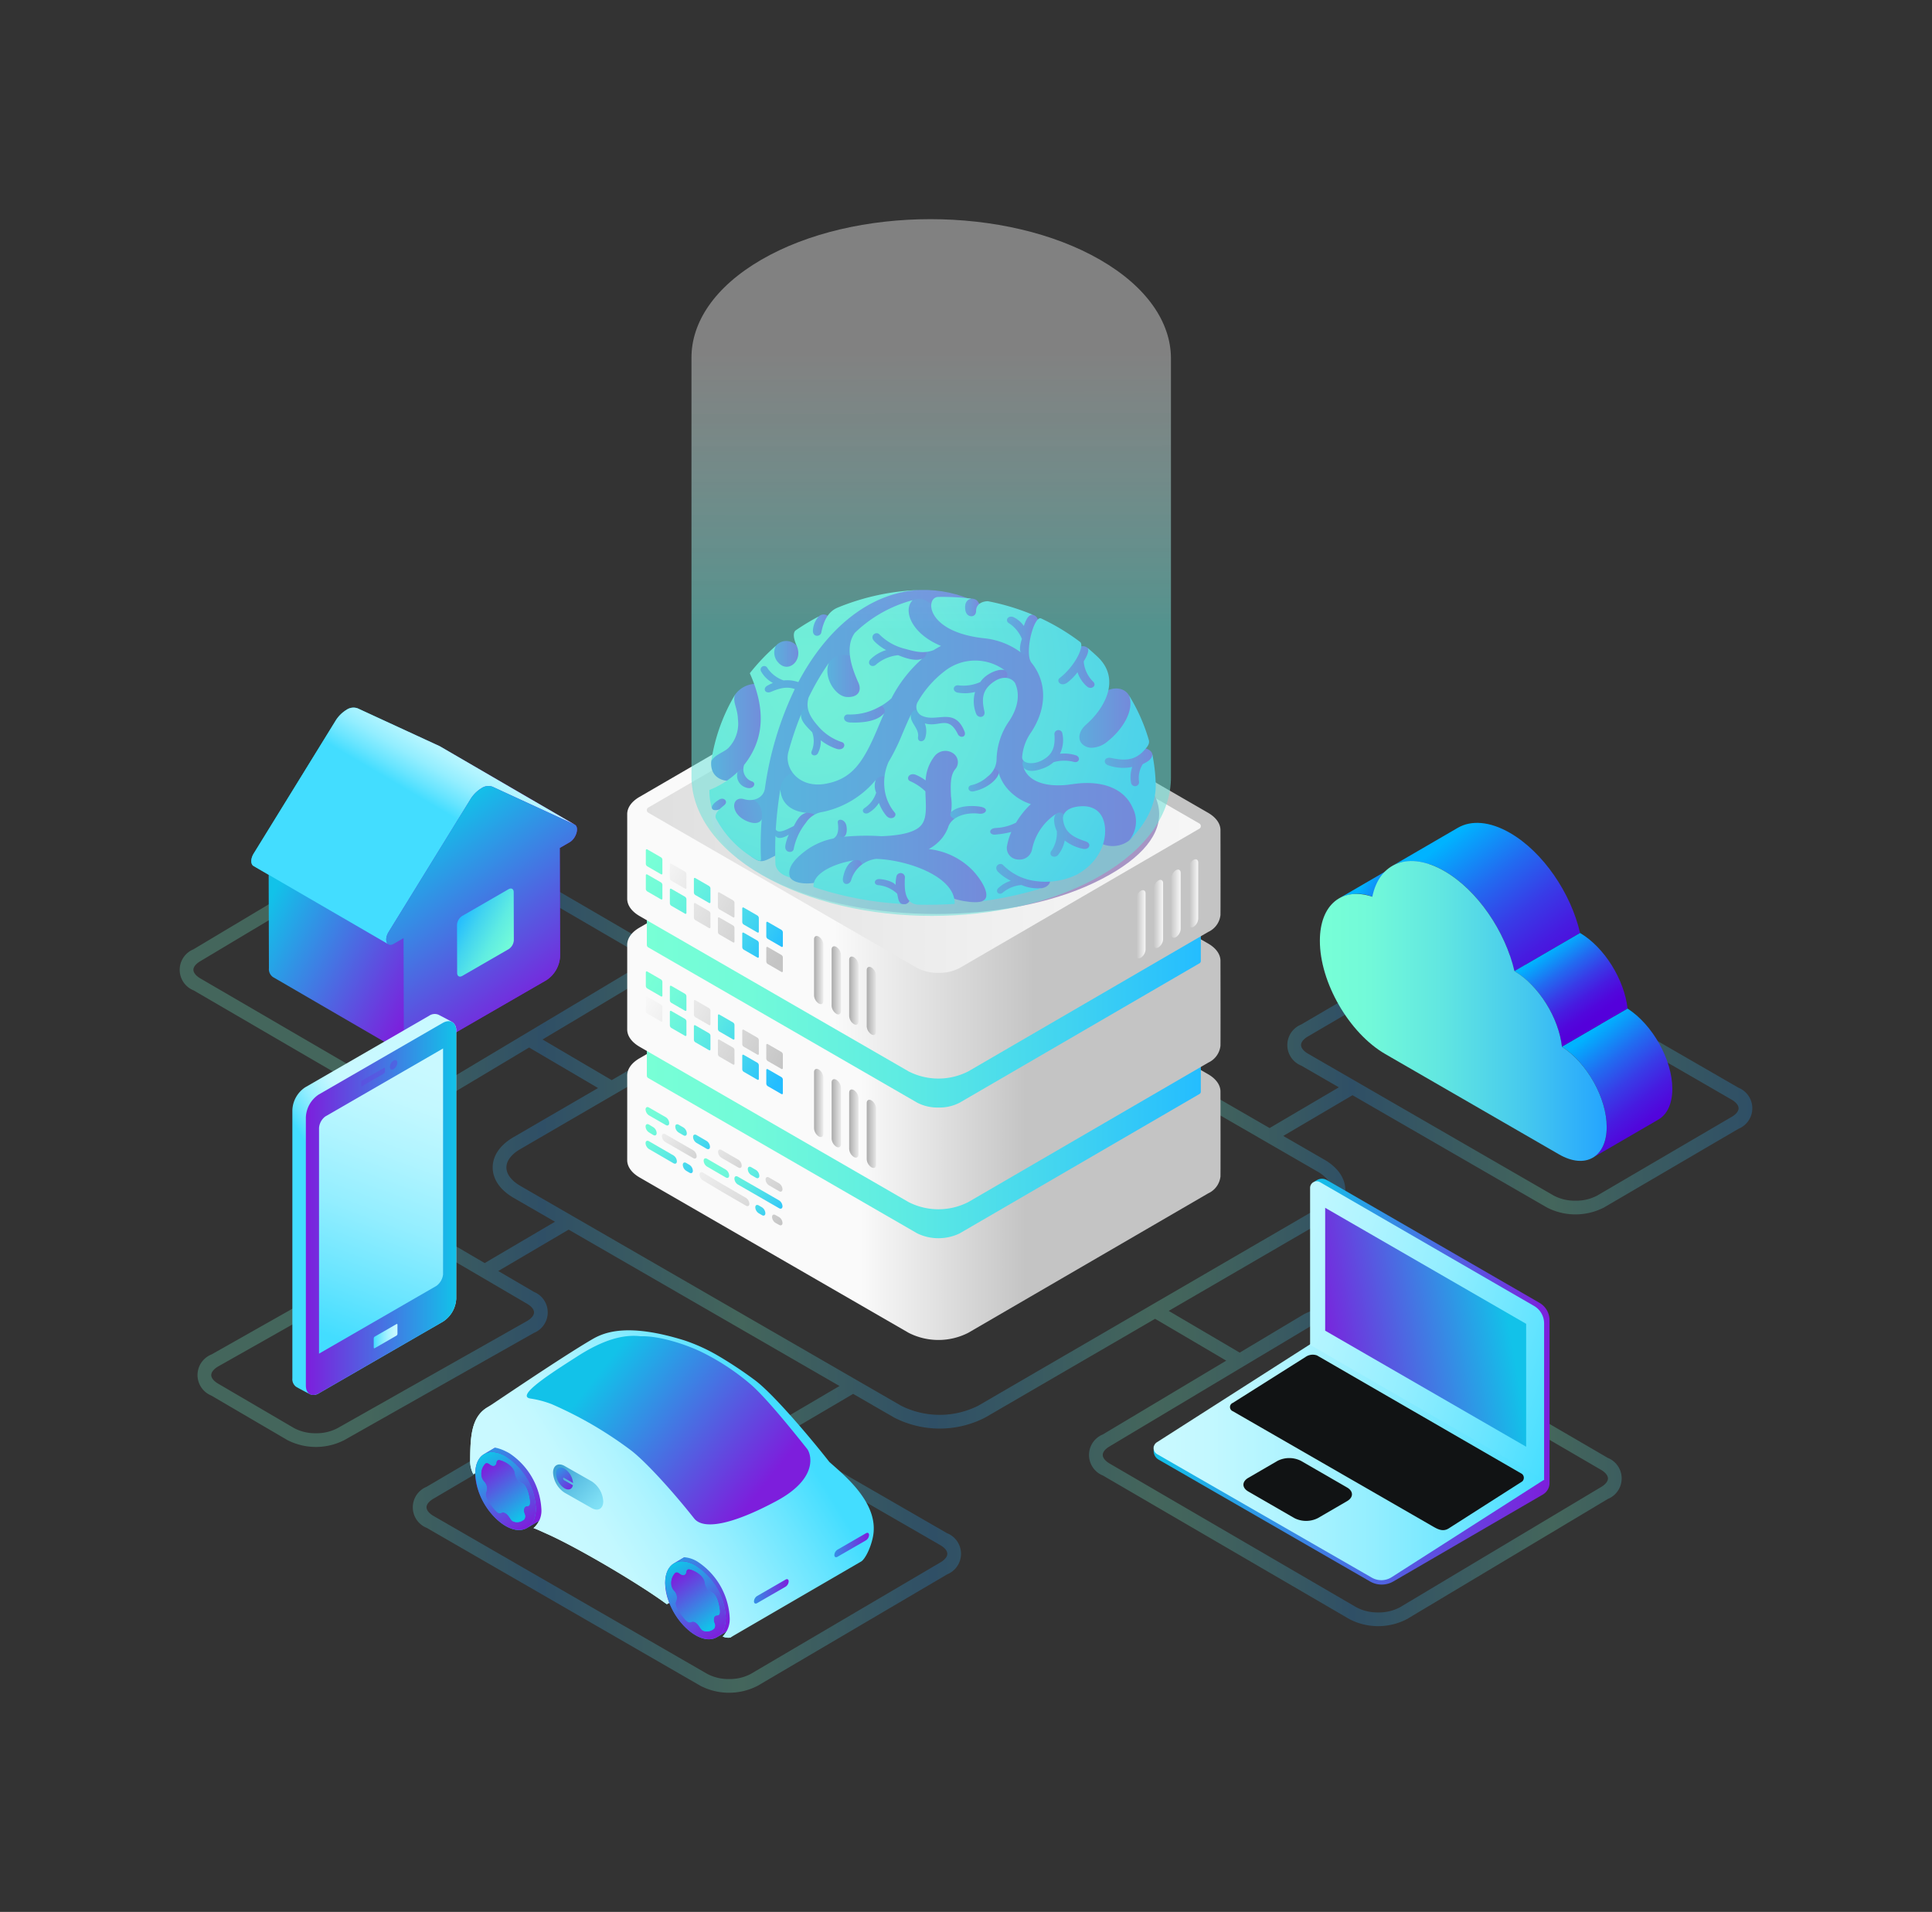 <?xml version="1.0" encoding="utf-8"?>
<svg xmlns="http://www.w3.org/2000/svg" viewBox="0 0 391.149 387.064">
  <rect x="0" y="0" width="391.149" height="387.064" fill="#333333" stroke="none"/>
  <defs>
    <linearGradient gradientUnits="userSpaceOnUse" id="linear-gradient" x1="36.381" x2="354.768" y1="254.563" y2="254.563">
      <stop offset=".121" stop-color="#78ffd6"/>
      <stop offset=".23" stop-color="#24a4ff"/>
      <stop offset=".358" stop-color="#78ffd6"/>
      <stop offset=".479" stop-color="#24a4ff"/>
      <stop offset=".618" stop-color="#78ffd6"/>
      <stop offset=".641" stop-color="#72f9d9"/>
      <stop offset=".672" stop-color="#61e6e1"/>
      <stop offset=".709" stop-color="#46c9ee"/>
      <stop offset=".745" stop-color="#24a4ff"/>
      <stop offset=".873" stop-color="#78ffd6"/>
      <stop offset="1" stop-color="#24a4ff"/>
    </linearGradient>
    <linearGradient gradientUnits="userSpaceOnUse" id="linear-gradient-2" x1="61.265" x2="93.326" y1="169.439" y2="186.336">
      <stop offset="0" stop-color="#12c2e9"/>
      <stop offset="1" stop-color="#7d1edc"/>
    </linearGradient>
    <linearGradient gradientUnits="userSpaceOnUse" id="linear-gradient-3" x1="95.269" x2="87.833" y1="150.53" y2="163.157">
      <stop offset="0" stop-color="#c9f9ff"/>
      <stop offset=".138" stop-color="#c3f8ff"/>
      <stop offset=".33" stop-color="#b0f4ff"/>
      <stop offset=".555" stop-color="#93eeff"/>
      <stop offset=".802" stop-color="#69e5ff"/>
      <stop offset="1" stop-color="#43ddff"/>
    </linearGradient>
    <linearGradient href="#linear-gradient-2" id="linear-gradient-4" x1="83.7" x2="109.261" y1="168.696" y2="203.789"/>
    <linearGradient gradientUnits="userSpaceOnUse" id="linear-gradient-5" x1="105.474" x2="93.054" y1="192.643" y2="186">
      <stop offset="0" stop-color="#78ffd6"/>
      <stop offset=".187" stop-color="#72fad9"/>
      <stop offset=".448" stop-color="#5fece2"/>
      <stop offset=".751" stop-color="#42d4f0"/>
      <stop offset="1" stop-color="#24bdff"/>
    </linearGradient>
    <linearGradient href="#linear-gradient-2" id="linear-gradient-6" x1="233.566" x2="313.716" y1="306.754" y2="306.754"/>
    <linearGradient href="#linear-gradient-3" id="linear-gradient-7" x1="233.566" x2="313.716" y1="295.719" y2="295.719"/>
    <linearGradient href="#linear-gradient-2" id="linear-gradient-8" x1="266.089" x2="313.711" y1="269.153" y2="269.153"/>
    <linearGradient href="#linear-gradient-3" id="linear-gradient-9" x1="247.258" x2="320.708" y1="255.109" y2="279.853"/>
    <linearGradient href="#linear-gradient-2" id="linear-gradient-10" x1="305.143" x2="267.034" y1="265.808" y2="272.493"/>
    <linearGradient gradientTransform="matrix(-1 0 0 1 30.877 0)" href="#linear-gradient-3" id="linear-gradient-11" x1="-51.539" x2="-40.613" y1="239.608" y2="246.537"/>
    <linearGradient gradientTransform="matrix(-1 0 0 1 30.877 0)" href="#linear-gradient-2" id="linear-gradient-12" x1="-61.489" x2="-31.046" y1="244.574" y2="244.574"/>
    <linearGradient gradientTransform="matrix(-1 0 0 1 30.877 0)" href="#linear-gradient-3" id="linear-gradient-13" x1="-56.364" x2="-36.111" y1="215.849" y2="270.614"/>
    <linearGradient gradientTransform="matrix(-1 0 0 1 30.877 0)" href="#linear-gradient-3" id="linear-gradient-14" x1="-49.593" x2="-44.788" y1="270.497" y2="270.497"/>
    <linearGradient gradientUnits="userSpaceOnUse" id="linear-gradient-15" x1="278.008" x2="291.825" y1="175.778" y2="184.99">
      <stop offset="0" stop-color="#00b3ff"/>
      <stop offset=".059" stop-color="#07a4fc"/>
      <stop offset=".302" stop-color="#226af0"/>
      <stop offset=".526" stop-color="#383ce7"/>
      <stop offset=".724" stop-color="#471be0"/>
      <stop offset=".889" stop-color="#5107dc"/>
      <stop offset="1" stop-color="#5400db"/>
    </linearGradient>
    <linearGradient href="#linear-gradient-15" id="linear-gradient-16" x1="293.298" x2="317.165" y1="169.78" y2="200.834"/>
    <linearGradient href="#linear-gradient-15" id="linear-gradient-17" x1="313.459" x2="322.879" y1="192.527" y2="205.925"/>
    <linearGradient href="#linear-gradient-15" id="linear-gradient-18" x1="319.925" x2="334.37" y1="210.77" y2="229.193"/>
    <linearGradient gradientUnits="userSpaceOnUse" id="linear-gradient-19" x1="267.218" x2="325.287" y1="204.663" y2="204.663">
      <stop offset="0" stop-color="#78ffd6"/>
      <stop offset=".177" stop-color="#72f9d9"/>
      <stop offset=".425" stop-color="#61e6e1"/>
      <stop offset=".713" stop-color="#46c9ee"/>
      <stop offset="1" stop-color="#24a4ff"/>
    </linearGradient>
    <linearGradient gradientUnits="userSpaceOnUse" id="linear-gradient-20" x1="174.268" x2="207.642" y1="227.924" y2="227.924">
      <stop offset="0" stop-color="#fafafa"/>
      <stop offset="1" stop-color="#c4c4c4"/>
    </linearGradient>
    <linearGradient href="#linear-gradient-5" id="linear-gradient-21" x1="130.959" x2="243.118" y1="216.248" y2="216.248"/>
    <linearGradient href="#linear-gradient-20" id="linear-gradient-22" x1="174.268" x2="207.642" y1="201.463" y2="201.463"/>
    <linearGradient href="#linear-gradient-5" id="linear-gradient-23" x1="130.959" x2="243.118" y1="189.787" y2="189.787"/>
    <linearGradient href="#linear-gradient-20" id="linear-gradient-24" x1="168.856" x2="209.469" y1="175.003" y2="175.003"/>
    <linearGradient gradientUnits="userSpaceOnUse" id="linear-gradient-25" x1="24.071" x2="266.735" y1="165.627" y2="165.627">
      <stop offset="0" stop-color="#c4c4c4"/>
      <stop offset=".226" stop-color="#d3d3d3"/>
      <stop offset=".716" stop-color="#efefef"/>
      <stop offset="1" stop-color="#fafafa"/>
    </linearGradient>
    <linearGradient href="#linear-gradient-5" id="linear-gradient-26" x1="131.439" x2="159.538" y1="198.6" y2="215.59"/>
    <linearGradient href="#linear-gradient-20" id="linear-gradient-27" x1="129.188" x2="157.288" y1="202.321" y2="219.311"/>
    <linearGradient href="#linear-gradient-5" id="linear-gradient-28" x1="131.456" x2="159.551" y1="198.573" y2="215.561"/>
    <linearGradient href="#linear-gradient-5" id="linear-gradient-29" x1="129.205" x2="157.301" y1="202.295" y2="219.283"/>
    <linearGradient href="#linear-gradient-20" id="linear-gradient-30" x1="131.471" x2="159.57" y1="198.545" y2="215.534"/>
    <linearGradient href="#linear-gradient-5" id="linear-gradient-31" x1="129.223" x2="157.317" y1="202.267" y2="219.254"/>
    <linearGradient href="#linear-gradient-5" id="linear-gradient-32" x1="131.487" x2="159.586" y1="198.517" y2="215.507"/>
    <linearGradient href="#linear-gradient-20" id="linear-gradient-33" x1="129.238" x2="157.334" y1="202.24" y2="219.228"/>
    <linearGradient href="#linear-gradient-20" id="linear-gradient-34" x1="131.438" x2="159.547" y1="198.581" y2="215.578"/>
    <linearGradient href="#linear-gradient-5" id="linear-gradient-35" x1="129.189" x2="157.295" y1="202.303" y2="219.297"/>
    <linearGradient href="#linear-gradient-20" id="linear-gradient-36" x1="131.471" x2="159.56" y1="198.564" y2="215.547"/>
    <linearGradient href="#linear-gradient-5" id="linear-gradient-37" x1="129.219" x2="157.31" y1="202.285" y2="219.27"/>
    <linearGradient href="#linear-gradient-5" id="linear-gradient-38" x1="131.439" x2="159.534" y1="173.872" y2="190.86"/>
    <linearGradient href="#linear-gradient-5" id="linear-gradient-39" x1="129.189" x2="157.288" y1="177.592" y2="194.582"/>
    <linearGradient href="#linear-gradient-20" id="linear-gradient-40" x1="131.455" x2="159.552" y1="173.845" y2="190.833"/>
    <linearGradient href="#linear-gradient-5" id="linear-gradient-41" x1="129.204" x2="157.305" y1="177.566" y2="194.557"/>
    <linearGradient href="#linear-gradient-5" id="linear-gradient-42" x1="131.471" x2="159.569" y1="173.816" y2="190.806"/>
    <linearGradient href="#linear-gradient-20" id="linear-gradient-43" x1="129.221" x2="157.318" y1="177.539" y2="194.528"/>
    <linearGradient href="#linear-gradient-20" id="linear-gradient-44" x1="131.487" x2="159.586" y1="173.789" y2="190.779"/>
    <linearGradient href="#linear-gradient-20" id="linear-gradient-45" x1="129.236" x2="157.336" y1="177.51" y2="194.5"/>
    <linearGradient href="#linear-gradient-5" id="linear-gradient-46" x1="131.441" x2="159.546" y1="173.854" y2="190.848"/>
    <linearGradient href="#linear-gradient-5" id="linear-gradient-47" x1="129.188" x2="157.295" y1="177.575" y2="194.57"/>
    <linearGradient href="#linear-gradient-5" id="linear-gradient-48" x1="131.468" x2="159.56" y1="173.834" y2="190.82"/>
    <linearGradient href="#linear-gradient-20" id="linear-gradient-49" x1="129.217" x2="157.31" y1="177.556" y2="194.542"/>
    <linearGradient gradientTransform="matrix(-1 0 0 1 937.681 0)" gradientUnits="userSpaceOnUse" id="linear-gradient-50" x1="762.328" x2="759.518" y1="202.638" y2="202.638">
      <stop offset="0" stop-color="#a8a8a8"/>
      <stop offset="1" stop-color="#fff"/>
    </linearGradient>
    <linearGradient href="#linear-gradient-50" id="linear-gradient-51" x1="765.883" x2="763.191" y1="200.553" y2="200.553"/>
    <linearGradient href="#linear-gradient-50" id="linear-gradient-52" x1="769.438" x2="766.706" y1="198.469" y2="198.469"/>
    <linearGradient href="#linear-gradient-50" id="linear-gradient-53" x1="772.991" x2="770.494" y1="196.385" y2="196.385"/>
    <linearGradient href="#linear-gradient-50" id="linear-gradient-54" x1="762.328" x2="759.518" y1="229.543" y2="229.543"/>
    <linearGradient href="#linear-gradient-50" id="linear-gradient-55" x1="765.883" x2="763.191" y1="227.459" y2="227.459"/>
    <linearGradient href="#linear-gradient-50" id="linear-gradient-56" x1="769.438" x2="766.706" y1="225.375" y2="225.375"/>
    <linearGradient href="#linear-gradient-50" id="linear-gradient-57" x1="772.991" x2="770.494" y1="223.291" y2="223.291"/>
    <linearGradient gradientTransform="translate(108.125)" href="#linear-gradient-20" id="linear-gradient-58" x1="123.924" x2="122.015" y1="187.11" y2="187.11"/>
    <linearGradient gradientTransform="translate(108.125)" href="#linear-gradient-20" id="linear-gradient-59" x1="127.479" x2="125.45" y1="185.024" y2="185.024"/>
    <linearGradient gradientTransform="translate(108.125)" href="#linear-gradient-20" id="linear-gradient-60" x1="131.033" x2="128.8" y1="182.941" y2="182.941"/>
    <linearGradient gradientTransform="translate(108.125)" href="#linear-gradient-20" id="linear-gradient-61" x1="134.589" x2="132.725" y1="180.857" y2="180.857"/>
    <linearGradient href="#linear-gradient-2" id="linear-gradient-62" x1="130.202" x2="143.622" y1="224.367" y2="238.177"/>
    <linearGradient href="#linear-gradient-5" id="linear-gradient-63" x1="130.879" x2="144.292" y1="223.71" y2="237.514"/>
    <linearGradient href="#linear-gradient-2" id="linear-gradient-64" x1="128.866" x2="142.285" y1="226.441" y2="240.251"/>
    <linearGradient href="#linear-gradient-5" id="linear-gradient-65" x1="129.25" x2="142.658" y1="226.073" y2="239.871"/>
    <linearGradient href="#linear-gradient-5" id="linear-gradient-66" x1="128.419" x2="141.831" y1="227.658" y2="241.46"/>
    <linearGradient href="#linear-gradient-20" id="linear-gradient-67" x1="131.636" x2="144.013" y1="225.974" y2="238.711"/>
    <linearGradient href="#linear-gradient-5" id="linear-gradient-68" x1="129.615" x2="143.024" y1="226.5" y2="240.3"/>
    <linearGradient href="#linear-gradient-5" id="linear-gradient-69" x1="131.954" x2="145.365" y1="222.666" y2="236.467"/>
    <linearGradient href="#linear-gradient-5" id="linear-gradient-70" x1="132.881" x2="146.298" y1="221.758" y2="235.567"/>
    <linearGradient href="#linear-gradient-2" id="linear-gradient-71" x1="144.88" x2="158.307" y1="232.962" y2="246.779"/>
    <linearGradient href="#linear-gradient-20" id="linear-gradient-72" x1="140.571" x2="153.987" y1="227.173" y2="240.979"/>
    <linearGradient href="#linear-gradient-2" id="linear-gradient-73" x1="143.543" x2="156.976" y1="235.035" y2="248.859"/>
    <linearGradient href="#linear-gradient-5" id="linear-gradient-74" x1="139.58" x2="168.042" y1="230.86" y2="260.15"/>
    <linearGradient href="#linear-gradient-20" id="linear-gradient-75" x1="138.114" x2="159.174" y1="231.93" y2="253.603"/>
    <linearGradient href="#linear-gradient-5" id="linear-gradient-76" x1="145.512" x2="158.926" y1="233.129" y2="246.933"/>
    <linearGradient href="#linear-gradient-20" id="linear-gradient-77" x1="145.077" x2="158.489" y1="234.333" y2="248.136"/>
    <linearGradient href="#linear-gradient-5" id="linear-gradient-78" x1="144.291" x2="157.706" y1="235.093" y2="248.898"/>
    <linearGradient href="#linear-gradient-5" id="linear-gradient-79" x1="146.633" x2="160.047" y1="231.261" y2="245.065"/>
    <linearGradient href="#linear-gradient-20" id="linear-gradient-80" x1="147.56" x2="160.979" y1="230.352" y2="244.162"/>
    <linearGradient gradientUnits="userSpaceOnUse" id="linear-gradient-81" x1="135.733" x2="218.851" y1="140.641" y2="178.037">
      <stop offset="0" stop-color="#fafafa"/>
      <stop offset=".247" stop-color="#dfd9e8"/>
      <stop offset=".572" stop-color="#c1b4d5"/>
      <stop offset=".834" stop-color="#ae9dc8"/>
      <stop offset="1" stop-color="#a795c4"/>
    </linearGradient>
    <linearGradient gradientUnits="userSpaceOnUse" id="linear-gradient-82" x1="144.078" x2="147.655" y1="162.581" y2="162.581">
      <stop offset="0" stop-color="#3f7ce3"/>
      <stop offset="1" stop-color="#7d1edc"/>
    </linearGradient>
    <linearGradient href="#linear-gradient-82" id="linear-gradient-83" x1="163.77" x2="168.135" y1="126.941" y2="126.941"/>
    <linearGradient href="#linear-gradient-82" id="linear-gradient-84" x1="150.381" x2="213.36" y1="146.885" y2="146.885"/>
    <linearGradient href="#linear-gradient-82" id="linear-gradient-85" x1="156.295" x2="162.345" y1="132.981" y2="132.981"/>
    <linearGradient href="#linear-gradient-82" id="linear-gradient-86" x1="157.878" x2="143.813" y1="162.985" y2="166.076"/>
    <linearGradient href="#linear-gradient-82" id="linear-gradient-87" x1="143.973" x2="155.265" y1="148.262" y2="148.262"/>
    <linearGradient href="#linear-gradient-82" id="linear-gradient-88" x1="148.836" x2="153.348" y1="157.862" y2="157.862"/>
    <linearGradient href="#linear-gradient-82" id="linear-gradient-89" x1="222.413" x2="233.339" y1="156.003" y2="156.003"/>
    <linearGradient href="#linear-gradient-82" id="linear-gradient-90" x1="212.817" x2="222.831" y1="135.519" y2="135.519"/>
    <linearGradient href="#linear-gradient-82" id="linear-gradient-91" x1="194.716" x2="198.345" y1="123.336" y2="123.336"/>
    <linearGradient href="#linear-gradient-82" id="linear-gradient-92" x1="159.484" x2="200.497" y1="165.672" y2="165.672"/>
    <linearGradient href="#linear-gradient-82" id="linear-gradient-93" x1="192.406" x2="200.73" y1="164.213" y2="164.213"/>
    <linearGradient href="#linear-gradient-82" id="linear-gradient-94" x1="168.265" x2="172.521" y1="167.118" y2="167.118"/>
    <linearGradient href="#linear-gradient-82" id="linear-gradient-95" x1="171.105" x2="184.491" y1="179.497" y2="179.497"/>
    <linearGradient href="#linear-gradient-82" id="linear-gradient-96" x1="170.133" x2="174.623" y1="176.998" y2="176.998"/>
    <linearGradient href="#linear-gradient-82" id="linear-gradient-97" x1="216.23" x2="229.008" y1="146.281" y2="146.281"/>
    <linearGradient href="#linear-gradient-82" id="linear-gradient-98" x1="167.119" x2="175.517" y1="137.662" y2="137.662"/>
    <linearGradient href="#linear-gradient-82" id="linear-gradient-99" x1="157.941" x2="230.729" y1="148.79" y2="148.79"/>
    <linearGradient href="#linear-gradient-82" id="linear-gradient-100" x1="191.491" x2="203.962" y1="140.712" y2="140.712"/>
    <linearGradient href="#linear-gradient-82" id="linear-gradient-101" x1="195.679" x2="202.213" y1="158.351" y2="158.351"/>
    <linearGradient href="#linear-gradient-82" id="linear-gradient-102" x1="200.292" x2="212.613" y1="177.725" y2="177.725"/>
    <linearGradient href="#linear-gradient-82" id="linear-gradient-103" x1="211.929" x2="222.028" y1="169.28" y2="169.28"/>
    <linearGradient href="#linear-gradient-82" id="linear-gradient-104" x1="207.021" x2="219.403" y1="151.894" y2="151.894"/>
    <linearGradient href="#linear-gradient-82" id="linear-gradient-105" x1="203.233" x2="210.177" y1="128.25" y2="128.25"/>
    <linearGradient href="#linear-gradient-82" id="linear-gradient-106" x1="174.38" x2="190.95" y1="131.888" y2="131.888"/>
    <linearGradient href="#linear-gradient-82" id="linear-gradient-107" x1="184.242" x2="196.247" y1="147.345" y2="147.345"/>
    <linearGradient href="#linear-gradient-82" id="linear-gradient-108" x1="169.773" x2="181.213" y1="145.054" y2="145.054"/>
    <linearGradient href="#linear-gradient-82" id="linear-gradient-109" x1="162.138" x2="172.386" y1="149.064" y2="149.064"/>
    <linearGradient href="#linear-gradient-82" id="linear-gradient-110" x1="173.57" x2="182.545" y1="161.769" y2="161.769"/>
    <linearGradient href="#linear-gradient-82" id="linear-gradient-111" x1="156.998" x2="165.819" y1="169.085" y2="169.085"/>
    <linearGradient gradientUnits="userSpaceOnUse" id="linear-gradient-112" x1="158.384" x2="115.565" y1="286.711" y2="312.977">
      <stop offset="0" stop-color="#43ddff"/>
      <stop offset=".198" stop-color="#69e5ff"/>
      <stop offset=".445" stop-color="#93eeff"/>
      <stop offset=".67" stop-color="#b0f4ff"/>
      <stop offset=".862" stop-color="#c3f8ff"/>
      <stop offset="1" stop-color="#c9f9ff"/>
    </linearGradient>
    <linearGradient href="#linear-gradient-2" id="linear-gradient-113" x1="145.02" x2="136.719" y1="325.184" y2="319.264"/>
    <linearGradient href="#linear-gradient-2" id="linear-gradient-114" x1="136.496" x2="145.139" y1="316.665" y2="331.321"/>
    <linearGradient href="#linear-gradient-2" id="linear-gradient-115" x1="144.403" x2="136.888" y1="328.929" y2="318.859"/>
    <linearGradient href="#linear-gradient-2" id="linear-gradient-116" x1="133.755" x2="148.444" y1="310.506" y2="327.714"/>
    <linearGradient href="#linear-gradient-2" id="linear-gradient-117" x1="106.575" x2="98.275" y1="303.07" y2="297.15"/>
    <linearGradient href="#linear-gradient-2" id="linear-gradient-118" x1="98.051" x2="106.694" y1="294.551" y2="309.208"/>
    <linearGradient href="#linear-gradient-2" id="linear-gradient-119" x1="105.959" x2="98.442" y1="306.817" y2="296.745"/>
    <linearGradient href="#linear-gradient-2" id="linear-gradient-120" x1="95.31" x2="110" y1="288.392" y2="305.599"/>
    <linearGradient href="#linear-gradient-112" id="linear-gradient-121" x1="158.769" x2="115.612" y1="286.44" y2="312.914"/>
    <linearGradient gradientUnits="userSpaceOnUse" id="linear-gradient-122" x1="107.399" x2="125.996" y1="291.922" y2="309.503">
      <stop offset="0" stop-color="#006ab5"/>
      <stop offset=".247" stop-color="#349acf"/>
      <stop offset=".48" stop-color="#5ec1e4"/>
      <stop offset=".691" stop-color="#7bdcf3"/>
      <stop offset=".871" stop-color="#8eedfc"/>
      <stop offset="1" stop-color="#94f3ff"/>
    </linearGradient>
    <linearGradient href="#linear-gradient-2" id="linear-gradient-123" x1="122.556" x2="154.422" y1="276.196" y2="301.205"/>
    <linearGradient gradientTransform="matrix(-1 0 0 1 255.246 0)" href="#linear-gradient-112" id="linear-gradient-124" x1="95.572" x2="96.196" y1="320.682" y2="320.682"/>
    <linearGradient gradientTransform="matrix(-1 0 0 1 255.246 0)" href="#linear-gradient-112" id="linear-gradient-125" x1="101.971" x2="102.252" y1="324.598" y2="324.598"/>
    <linearGradient gradientTransform="matrix(-1 0 0 1 255.246 0)" gradientUnits="userSpaceOnUse" id="linear-gradient-126" x1="95.572" x2="105.843" y1="322.17" y2="322.17">
      <stop offset="0" stop-color="#7d1edc"/>
      <stop offset="1" stop-color="#12c2e9"/>
    </linearGradient>
    <linearGradient href="#linear-gradient-126" id="linear-gradient-127" x1="79.298" x2="89.754" y1="312.786" y2="312.786"/>
    <linearGradient href="#linear-gradient-2" id="linear-gradient-128" x1="111.407" x2="116.31" y1="296.076" y2="301.591"/>
    <linearGradient gradientUnits="userSpaceOnUse" id="linear-gradient-129" x1="188.595" x2="188.475" y1="164.888" y2="71.062">
      <stop offset=".398" stop-color="#6de2d9"/>
      <stop offset="1" stop-color="#fff" stop-opacity=".7"/>
    </linearGradient>
    <radialGradient cx="164.014" cy="138.103" href="#linear-gradient-5" id="radial-gradient" r="69.55"/>
    <radialGradient cx="164.018" cy="138.105" href="#linear-gradient-5" id="radial-gradient-2" r="69.544"/>
    <radialGradient cx="164.013" cy="138.105" href="#linear-gradient-5" id="radial-gradient-3" r="69.547"/>
    <radialGradient cx="164.012" cy="138.105" href="#linear-gradient-5" id="radial-gradient-4" r="69.547"/>
    <radialGradient cx="164.013" cy="138.107" href="#linear-gradient-5" id="radial-gradient-5" r="69.544"/>
    <radialGradient cx="164.012" cy="138.105" href="#linear-gradient-5" id="radial-gradient-6" r="69.549"/>
    <radialGradient cx="164.016" cy="138.106" href="#linear-gradient-5" id="radial-gradient-7" r="69.555"/>
    <radialGradient cx="164.013" cy="138.106" href="#linear-gradient-5" id="radial-gradient-8" r="69.548"/>
    <clipPath id="clip-path">
      <path class="cls-1" d="m284.389 174.151-13.288 7.724a8.053 8.053 0 0 1 6.737-.332l13.29-7.72a8.052 8.052 0 0 0-6.74.328Z"/>
    </clipPath>
    <clipPath id="clip-path-2">
      <path class="cls-1" d="m316.23 211.913 13.286-7.724c-.644-5.851-4.686-12.409-9.616-15.306l-13.288 7.723c4.929 2.896 8.972 9.456 9.617 15.307Z"/>
    </clipPath>
    <clipPath id="clip-path-3">
      <path class="cls-1" d="m322.48 234.365 13.288-7.72c1.728-1.004 2.799-3.14 2.809-6.175.014-5.906-3.996-13.035-9.06-16.28l-13.288 7.723c5.065 3.245 9.075 10.374 9.058 16.28-.008 3.034-1.08 5.17-2.807 6.172Z"/>
    </clipPath>
    <style>.cls-1{fill:none}.cls-2{isolation:isolate}.cls-12{mix-blend-mode:overlay}.cls-13{fill:#111314}.cls-17{fill:#604be0;opacity:.5;mix-blend-mode:multiply}</style>
  </defs>
  <g class="cls-2">
    <g id="Graphics">
      <path d="m351.944 220.2-49.709-28.709a12.617 12.617 0 0 0-11.605.005l-27.213 15.924a4.483 4.483 0 0 0 .04 8.315l7.605 4.393-14.02 8.244-65.943-38.073a20.164 20.164 0 0 0-18.44.002l-48.822 28.371-13.995-8.23 20.007-11.961a4.484 4.484 0 0 0-.033-8.315l-38.334-22.324a12.621 12.621 0 0 0-11.615.011l-40.7 24.335a4.483 4.483 0 0 0 .034 8.312l38.334 22.324a12.611 12.611 0 0 0 11.614-.01l17.976-10.748 13.957 8.207-17.141 9.961c-2.707 1.575-4.195 3.748-4.191 6.122.003 2.387 1.514 4.574 4.254 6.156l8.359 4.826-14.233 8.37-5.396-3.158a12.623 12.623 0 0 0-11.592-.008L42.817 274.21a4.483 4.483 0 0 0-.042 8.315l15.376 8.996a12.618 12.618 0 0 0 11.589.007l38.328-21.669a4.483 4.483 0 0 0 .041-8.313l-7.232-4.231 14.25-8.38 54.835 31.657-14.194 8.347a1.365 1.365 0 0 0-.453.438l-18.972-10.946a12.629 12.629 0 0 0-11.607.005l-38.374 22.567a4.482 4.482 0 0 0 .039 8.315l55.4 31.965a12.612 12.612 0 0 0 11.605-.006l38.375-22.565a4.484 4.484 0 0 0-.038-8.316l-33.81-19.508 14.794-8.7 8.297 4.79a20.142 20.142 0 0 0 18.437 0l34.398-19.99 14.409 8.473-25 14.946a4.482 4.482 0 0 0 .034 8.313l49.918 29.08a12.611 12.611 0 0 0 11.613-.01l40.7-24.335a4.483 4.483 0 0 0-.033-8.312l-49.916-29.08a12.607 12.607 0 0 0-11.616.011l-12.987 7.765c-.011-.008-.02-.017-.032-.024l-14.334-8.428 31.563-18.343c2.708-1.573 4.196-3.747 4.193-6.122-.004-2.389-1.514-4.574-4.252-6.154l-8.312-4.8 14.02-8.244 39.34 22.718a12.616 12.616 0 0 0 11.602-.003l27.213-15.924a4.484 4.484 0 0 0-.038-8.316Zm-264.205.222a9.031 9.031 0 0 1-4.398 1.036 9.123 9.123 0 0 1-4.412-1.035l-38.334-22.325c-.912-.528-1.436-1.17-1.437-1.766 0-.588.511-1.224 1.42-1.752l40.699-24.334a9.89 9.89 0 0 1 8.813 0l38.333 22.324c.911.526 1.434 1.168 1.436 1.764 0 .59-.512 1.225-1.42 1.754Zm20.377 45.267c-.001.595-.525 1.239-1.426 1.76l-38.328 21.668a9.125 9.125 0 0 1-4.417 1.04 9.032 9.032 0 0 1-4.395-1.036l-15.376-8.996c-.894-.52-1.406-1.155-1.405-1.744.001-.596.524-1.238 1.425-1.759l38.326-21.669a9.883 9.883 0 0 1 8.814-.004l15.376 8.996c.895.52 1.407 1.157 1.406 1.744Zm83.675 48.877c0 .588-.512 1.224-1.412 1.748l-38.375 22.566a9.03 9.03 0 0 1-4.397 1.037 9.124 9.124 0 0 1-4.418-1.039l-55.4-31.965c-.912-.527-1.436-1.17-1.437-1.765 0-.588.512-1.224 1.412-1.747l38.373-22.567a9.89 9.89 0 0 1 8.818.002l55.4 31.965c.911.525 1.435 1.17 1.436 1.766Zm73.587-46.1a9.892 9.892 0 0 1 8.813-.001l49.917 29.08c.911.525 1.434 1.17 1.435 1.766.001.588-.511 1.223-1.42 1.753l-40.7 24.333a9.03 9.03 0 0 1-4.398 1.037 9.122 9.122 0 0 1-4.412-1.036l-49.917-29.08c-.913-.528-1.436-1.171-1.437-1.766-.001-.588.511-1.224 1.42-1.752Zm4.216-27.541c.001 1.343-.997 2.664-2.812 3.718l-68.717 39.934a17.403 17.403 0 0 1-15.652-.003l-77.02-44.468c-1.846-1.065-2.864-2.399-2.866-3.754-.002-1.341.996-2.661 2.809-3.716l68.719-39.934a17.425 17.425 0 0 1 15.656.002l77.019 44.468c1.845 1.065 2.861 2.397 2.864 3.753Zm80.987-14.81L323.37 242.04a9.032 9.032 0 0 1-4.398 1.037 9.123 9.123 0 0 1-4.417-1.039l-49.71-28.707c-.912-.526-1.436-1.17-1.436-1.766-.001-.587.51-1.223 1.408-1.745l27.213-15.924a9.89 9.89 0 0 1 8.817.002l49.71 28.708c.91.525 1.433 1.169 1.434 1.764.002.588-.511 1.224-1.41 1.746Z" style="opacity:.25;fill:url(#linear-gradient)"/>
      <path d="M116.321 166.928c.023.01.044.022.066.033l-27.318-15.874a.604.604 0 0 0-.065-.034l-16.594-7.65a2.496 2.496 0 0 0-2.273.306 6.766 6.766 0 0 0-2.267 2.315l-16.496 26.755c-.693 1.123-.607 2.21-.046 2.536l3.066 1.782.054 18.918a1.95 1.95 0 0 0 .812 1.786q13.659 7.94 27.317 15.875l-.007-.004a1.957 1.957 0 0 0 1.987-.188l26.058-15.046a6.114 6.114 0 0 0 2.775-4.806l-.062-21.967 1.994-1.152c1.374-.792 2.02-3.114 1-3.585Z" style="fill:url(#linear-gradient-2)"/>
      <path d="M78.515 191.093c-.44-.411-.459-1.41.176-2.439L95.188 161.9a6.75 6.75 0 0 1 2.267-2.315 2.497 2.497 0 0 1 2.273-.307l16.593 7.65.066.034-27.318-15.874a.604.604 0 0 0-.065-.034l-16.594-7.65a2.496 2.496 0 0 0-2.273.306 6.766 6.766 0 0 0-2.267 2.315l-16.496 26.755c-.693 1.123-.607 2.21-.046 2.536l27.187 15.778Z" style="fill:url(#linear-gradient-3)"/>
      <path d="M97.455 159.584a2.497 2.497 0 0 1 2.273-.307l16.593 7.65c1.021.472.375 2.794-.999 3.586l-1.994 1.152.062 21.967a6.114 6.114 0 0 1-2.775 4.806l-26.058 15.046c-1.537.886-2.787.174-2.792-1.592l-.063-21.968-1.995 1.152c-1.373.793-2.031-.775-1.016-2.422L95.188 161.9a6.75 6.75 0 0 1 2.267-2.315Z" style="fill:url(#linear-gradient-4)"/>
      <path d="M102.953 180.02c.577-.333 1.047-.065 1.049.598l.027 9.724a2.296 2.296 0 0 1-1.042 1.805l-9.386 5.42c-.578.334-1.048.066-1.05-.598l-.027-9.724a2.296 2.296 0 0 1 1.042-1.805Z" style="fill:url(#linear-gradient-5)"/>
      <g class="cls-2">
        <path d="m279.782 319.165-46.211-26.451-.005 1.042a2.005 2.005 0 0 0 1.008 1.745l42.81 24.665a4.708 4.708 0 0 0 4.716-.01l30.263-17.59a2.705 2.705 0 0 0 1.348-2.336l.005-1.367Z" style="fill:url(#linear-gradient-6)"/>
        <path d="M313.716 298.863 281.73 319.31a3.875 3.875 0 0 1-3.998.079l-43.465-25a1.404 1.404 0 0 1-.044-2.406l31.985-20.449Z" style="fill:url(#linear-gradient-7)"/>
      </g>
      <g class="cls-2">
        <path d="M268.63 238.898a2.016 2.016 0 0 0-2.012.016l-.529.319 45.585 26.983.94 33.453 1.097-.633v-31.774a4.06 4.06 0 0 0-2.022-3.503Z" style="fill:url(#linear-gradient-8)"/>
        <path d="M310.594 264.395a4.064 4.064 0 0 1 2.02 3.504v31.77l-47.374-27.406V240.49a1.34 1.34 0 0 1 2.019-1.157Z" style="fill:url(#linear-gradient-9)"/>
      </g>
      <g class="cls-12">
        <path class="cls-13" d="M308.134 298.388a1.013 1.013 0 0 1 .066 1.518l-14.916 9.53c-1.263.773-2.34.072-3.5-.594l-40.19-23.144a.906.906 0 0 1 0-1.686l14.69-9.275a2.553 2.553 0 0 1 2.354-.332Z"/>
      </g>
      <g class="cls-12">
        <path class="cls-13" d="M272.722 301.135c1.323.764 1.323 1.995.016 2.76l-5.923 3.441a5.26 5.26 0 0 1-4.761-.002l-9.322-5.38c-1.317-.758-1.322-2-.016-2.759l5.924-3.442a5.261 5.261 0 0 1 4.763 0Z"/>
      </g>
      <path d="m268.293 269.392 40.69 23.497v-24.881l-40.69-23.49v24.874z" style="fill:url(#linear-gradient-10)"/>
      <path d="m61.794 220.122 25.082-14.481a1.992 1.992 0 0 1 1.878-.221c.06.03 2.389 1.218 2.894 1.56a1.913 1.913 0 0 1 .718 1.659v54.294a5.877 5.877 0 0 1-2.671 4.624L64.61 282.04a1.92 1.92 0 0 1-1.85.217c-.505-.262-2.336-1.211-2.826-1.52a1.903 1.903 0 0 1-.743-1.696v-54.294a5.812 5.812 0 0 1 2.602-4.626Z" style="fill:url(#linear-gradient-11)"/>
      <path d="M64.524 221.588a5.81 5.81 0 0 0-2.6 4.625v54.294c.004 1.701 1.208 2.389 2.687 1.534l25.084-14.484a5.877 5.877 0 0 0 2.671-4.624v-54.294c-.005-1.701-1.28-2.387-2.758-1.533Z" style="fill:url(#linear-gradient-12)"/>
      <path class="cls-17" d="M79.685 214.704c.417-.242.757-.048.758.43a1.656 1.656 0 0 1-.754 1.306c-.417.24-.756.047-.758-.433a1.654 1.654 0 0 1 .754-1.303Z"/>
      <path d="M89.702 212.262v45.74a3.31 3.31 0 0 1-1.34 2.318L64.59 274.046v-45.7a3.205 3.205 0 0 1 1.267-2.317Z" style="fill:url(#linear-gradient-13)"/>
      <path d="m75.867 270.6 4.395-2.538c.112-.065.208-.012.208.113v1.872a.445.445 0 0 1-.2.349l-4.396 2.537c-.112.064-.208.011-.208-.117v-1.87a.44.44 0 0 1 .201-.346Z" style="fill:url(#linear-gradient-14)"/>
      <path class="cls-17" d="m73.335 218.732 4.396-2.539c.111-.062.207-.011.207.117v.67a.442.442 0 0 1-.2.347l-4.396 2.538c-.112.065-.208.012-.208-.114v-.673a.442.442 0 0 1 .201-.346Z"/>
      <g class="cls-2" style="clip-path:url(#clip-path)">
        <path d="m277.838 181.543 13.29-7.72a8.052 8.052 0 0 0-6.74.329l-13.287 7.723a8.053 8.053 0 0 1 6.737-.332Z" style="fill:url(#linear-gradient-15)"/>
      </g>
      <path d="M295.143 167.59c2.704-1.57 6.447-1.348 10.58 1.038 6.688 3.86 12.327 12.195 14.177 20.255l-13.288 7.723c-1.851-8.06-7.49-16.395-14.177-20.255-4.132-2.388-7.877-2.61-10.578-1.038l13.286-7.723Z" style="fill:url(#linear-gradient-16)"/>
      <g class="cls-2" style="clip-path:url(#clip-path-2)">
        <path d="m316.23 211.913 13.286-7.724c-.644-5.851-4.686-12.409-9.616-15.306l-13.288 7.723c4.929 2.896 8.972 9.456 9.617 15.307Z" style="fill:url(#linear-gradient-17)"/>
      </g>
      <g class="cls-2" style="clip-path:url(#clip-path-3)">
        <path d="m322.48 234.365 13.288-7.72c1.728-1.004 2.799-3.14 2.809-6.175.014-5.906-3.996-13.035-9.06-16.28l-13.288 7.723c5.065 3.245 9.075 10.374 9.058 16.28-.008 3.034-1.08 5.17-2.807 6.172Z" style="fill:url(#linear-gradient-18)"/>
      </g>
      <path d="M292.435 176.35c-7.174-4.141-13.173-1.764-14.597 5.193-6.045-2.033-10.6 1.497-10.62 8.871-.025 8.454 5.916 18.745 13.273 22.992l35.14 20.29c5.317 3.07 9.64.606 9.656-5.504.017-5.905-3.993-13.034-9.057-16.279-.646-5.851-4.689-12.411-9.618-15.307-1.851-8.06-7.49-16.395-14.177-20.255Z" style="fill:url(#linear-gradient-19)"/>
      <path d="M247.094 220.958c-.01-1.264-.846-2.528-2.514-3.493l-54.47-31.445a13.287 13.287 0 0 0-12.054 0l-48.597 28.239c-1.658.964-2.482 2.228-2.475 3.49.008 1.265.003 15.86 0 17.115-.003 1.27.835 2.546 2.516 3.515l54.467 31.45a13.287 13.287 0 0 0 12.055 0l48.596-28.242a4.267 4.267 0 0 0 2.476-3.419c.027-1.285.006-15.947 0-17.21Z" style="fill:url(#linear-gradient-20)"/>
      <path d="M243.118 214.763a.606.606 0 0 0-.268-.519l-54.47-31.443a9.911 9.911 0 0 0-8.588-.008l-48.596 28.242a.547.547 0 0 0-.236.493c.006.203-.004 6.014 0 6.215a.59.59 0 0 0 .27.504l54.467 31.445a9.887 9.887 0 0 0 8.589.008l48.593-28.242a.545.545 0 0 0 .239-.491c-.006-.202 0-6.009 0-6.204Z" style="fill:url(#linear-gradient-21)"/>
      <path d="M247.094 194.496c-.01-1.262-.846-2.527-2.514-3.49l-54.47-31.45a13.29 13.29 0 0 0-12.054 0L129.459 187.8c-1.658.963-2.482 2.226-2.475 3.491.008 1.264.003 15.857 0 17.112-.003 1.272.835 2.545 2.516 3.517l54.467 31.448a13.284 13.284 0 0 0 12.055.001l48.596-28.241a4.265 4.265 0 0 0 2.476-3.417c.027-1.289.006-15.948 0-17.214Z" style="fill:url(#linear-gradient-22)"/>
      <path d="M243.118 188.302a.608.608 0 0 0-.268-.519l-54.47-31.444a9.905 9.905 0 0 0-8.588-.004l-48.596 28.24a.549.549 0 0 0-.236.495c.006.2-.004 6.014 0 6.215a.593.593 0 0 0 .27.502l54.467 31.447a8.921 8.921 0 0 0 4.308.983 8.831 8.831 0 0 0 4.28-.979l48.594-28.24a.543.543 0 0 0 .239-.492c-.006-.203 0-6.008 0-6.204Z" style="fill:url(#linear-gradient-23)"/>
      <path d="M247.094 168.036c-.01-1.263-.846-2.527-2.514-3.492L190.11 133.1a13.29 13.29 0 0 0-12.054 0l-48.597 28.24c-1.658.964-2.482 2.228-2.475 3.49.008 1.265.003 15.86 0 17.112-.003 1.272.835 2.547 2.516 3.517l54.467 31.448a13.281 13.281 0 0 0 12.055 0l48.596-28.239a4.264 4.264 0 0 0 2.476-3.417c.027-1.289.006-15.95 0-17.214Z" style="fill:url(#linear-gradient-24)"/>
      <path d="m131.23 164.52 54.467 31.447a8.932 8.932 0 0 0 4.308.984 8.831 8.831 0 0 0 4.28-.98l48.594-28.238a.621.621 0 0 0-.03-1l-54.468-31.447a8.93 8.93 0 0 0-4.305-.983 8.84 8.84 0 0 0-4.284.979l-48.596 28.24a.62.62 0 0 0 .034.998Z" style="fill:url(#linear-gradient-25)"/>
      <path d="M133.823 198.29a.64.64 0 0 1 .285.508v2.745c0 .188-.132.263-.296.17l-2.763-1.596a.65.65 0 0 1-.296-.51v-2.747c.002-.187.142-.262.304-.167Z" style="fill:url(#linear-gradient-26)"/>
      <path d="M133.823 203.371a.641.641 0 0 1 .285.51v2.744c0 .187-.132.262-.296.167l-2.763-1.594a.652.652 0 0 1-.296-.51v-2.746c.002-.188.142-.262.304-.169Z" style="fill:url(#linear-gradient-27)"/>
      <path d="M138.686 201.193a.638.638 0 0 1 .287.51v2.744c0 .186-.132.262-.296.17l-2.765-1.597a.65.65 0 0 1-.293-.51v-2.744c0-.189.14-.264.302-.17Z" style="fill:url(#linear-gradient-28)"/>
      <path d="M138.686 206.275a.638.638 0 0 1 .287.508v2.746c0 .186-.132.262-.296.168l-2.765-1.595a.651.651 0 0 1-.293-.511v-2.743c0-.19.14-.262.302-.168Z" style="fill:url(#linear-gradient-29)"/>
      <path d="M143.55 204.096a.645.645 0 0 1 .286.512v2.742c0 .19-.131.264-.295.17l-2.765-1.596a.65.65 0 0 1-.294-.51v-2.745c0-.186.14-.265.304-.168Z" style="fill:url(#linear-gradient-30)"/>
      <path d="M143.55 209.177a.645.645 0 0 1 .286.509v2.746c0 .188-.131.263-.295.169l-2.765-1.596a.644.644 0 0 1-.294-.509v-2.743c0-.19.14-.264.304-.17Z" style="fill:url(#linear-gradient-31)"/>
      <path d="M148.415 207a.642.642 0 0 1 .286.509v2.747c0 .185-.133.263-.296.167l-2.761-1.594a.646.646 0 0 1-.297-.51v-2.747c0-.187.14-.263.302-.167Z" style="fill:url(#linear-gradient-32)"/>
      <path d="M148.415 212.084a.636.636 0 0 1 .286.509v2.743c0 .189-.133.264-.296.17l-2.761-1.595a.646.646 0 0 1-.297-.51v-2.745c0-.19.14-.263.302-.17Z" style="fill:url(#linear-gradient-33)"/>
      <path d="M153.346 210.075a.644.644 0 0 1 .286.51v2.745c0 .188-.134.263-.298.17l-2.763-1.597a.657.657 0 0 1-.296-.51v-2.744c0-.19.142-.267.305-.17Z" style="fill:url(#linear-gradient-34)"/>
      <path d="M153.346 215.155a.654.654 0 0 1 .286.511v2.746c0 .185-.134.264-.298.168l-2.763-1.595a.65.65 0 0 1-.296-.51v-2.745c0-.187.142-.264.305-.168Z" style="fill:url(#linear-gradient-35)"/>
      <path d="M158.21 212.978a.646.646 0 0 1 .286.51v2.743c-.001.188-.136.267-.297.17l-2.764-1.594a.655.655 0 0 1-.293-.511v-2.745c0-.187.14-.262.302-.17Z" style="fill:url(#linear-gradient-36)"/>
      <path d="M158.21 218.06a.644.644 0 0 1 .286.51v2.743c-.001.189-.136.266-.297.172l-2.764-1.595a.651.651 0 0 1-.293-.51v-2.747c0-.186.14-.263.302-.168Z" style="fill:url(#linear-gradient-37)"/>
      <path d="M133.823 173.562a.636.636 0 0 1 .285.508v2.744c0 .188-.132.262-.296.17l-2.763-1.596a.647.647 0 0 1-.296-.509v-2.747c.002-.185.142-.263.304-.167Z" style="fill:url(#linear-gradient-38)"/>
      <path d="M133.823 178.642a.644.644 0 0 1 .285.508v2.747c0 .187-.132.261-.296.17l-2.763-1.597a.645.645 0 0 1-.296-.509v-2.746c.002-.19.142-.264.304-.168Z" style="fill:url(#linear-gradient-39)"/>
      <path d="M138.686 176.464a.64.64 0 0 1 .287.509v2.746c0 .186-.132.262-.296.169l-2.765-1.595a.66.66 0 0 1-.293-.51v-2.747c0-.186.14-.263.302-.167Z" style="fill:url(#linear-gradient-40)"/>
      <path d="M138.686 181.547a.635.635 0 0 1 .287.508v2.748c0 .186-.132.261-.296.166l-2.765-1.594a.658.658 0 0 1-.293-.509v-2.747c0-.188.14-.263.302-.169Z" style="fill:url(#linear-gradient-41)"/>
      <path d="M143.55 179.367a.65.65 0 0 1 .286.512v2.744c0 .186-.131.263-.295.17l-2.765-1.598a.646.646 0 0 1-.294-.51v-2.744c0-.189.14-.263.304-.168Z" style="fill:url(#linear-gradient-42)"/>
      <path d="M143.55 184.451a.639.639 0 0 1 .286.509v2.746c0 .185-.131.26-.295.17l-2.765-1.598a.65.65 0 0 1-.294-.508v-2.746c0-.19.14-.263.304-.17Z" style="fill:url(#linear-gradient-43)"/>
      <path d="M148.415 182.274a.636.636 0 0 1 .286.507v2.746c0 .188-.133.263-.296.166l-2.761-1.593a.646.646 0 0 1-.297-.508v-2.746c0-.19.14-.264.302-.17Z" style="fill:url(#linear-gradient-44)"/>
      <path d="M148.415 187.355a.64.64 0 0 1 .286.508v2.747c0 .187-.133.261-.296.167l-2.761-1.595a.643.643 0 0 1-.297-.51v-2.745c0-.188.14-.265.302-.168Z" style="fill:url(#linear-gradient-45)"/>
      <path d="M153.346 185.346a.649.649 0 0 1 .286.51v2.744c0 .19-.134.263-.298.17l-2.763-1.596a.65.65 0 0 1-.296-.51v-2.745c0-.186.142-.265.305-.169Z" style="fill:url(#linear-gradient-46)"/>
      <path d="M153.346 190.428a.651.651 0 0 1 .286.511v2.743c0 .19-.134.264-.298.17l-2.763-1.594a.653.653 0 0 1-.296-.51v-2.746c0-.188.142-.264.305-.17Z" style="fill:url(#linear-gradient-47)"/>
      <path d="M158.21 188.252a.637.637 0 0 1 .286.508v2.744c-.001.19-.136.264-.297.17l-2.764-1.598a.64.64 0 0 1-.293-.508v-2.744c0-.188.14-.264.302-.17Z" style="fill:url(#linear-gradient-48)"/>
      <path d="M158.21 193.334a.636.636 0 0 1 .286.508v2.746c-.001.187-.136.262-.297.168l-2.764-1.596a.648.648 0 0 1-.293-.508v-2.746c0-.187.14-.263.302-.17Z" style="fill:url(#linear-gradient-49)"/>
      <path d="M176.438 195.87a2.066 2.066 0 0 1 .935 1.636v11.36c0 .6-.426.845-.952.54a2.084 2.084 0 0 1-.945-1.638V196.41c.001-.603.438-.846.962-.542Z" style="fill:url(#linear-gradient-50)"/>
      <path d="M172.884 193.783a2.08 2.08 0 0 1 .936 1.638v11.36c-.003.602-.428.846-.954.542a2.09 2.09 0 0 1-.946-1.638v-11.36c.002-.602.437-.846.964-.542Z" style="fill:url(#linear-gradient-51)"/>
      <path d="M169.328 191.7a2.075 2.075 0 0 1 .936 1.637v11.36c-.002.602-.43.845-.953.543a2.087 2.087 0 0 1-.945-1.64v-11.359c0-.602.44-.844.962-.542Z" style="fill:url(#linear-gradient-52)"/>
      <path d="M165.772 189.615a2.075 2.075 0 0 1 .937 1.638v11.36c-.001.6-.427.844-.955.543a2.082 2.082 0 0 1-.942-1.64v-11.36c.001-.601.437-.843.96-.54Z" style="fill:url(#linear-gradient-53)"/>
      <path d="M176.438 222.773a2.071 2.071 0 0 1 .935 1.64v11.358c0 .602-.426.843-.952.542a2.083 2.083 0 0 1-.945-1.64v-11.358c.001-.6.438-.844.962-.542Z" style="fill:url(#linear-gradient-54)"/>
      <path d="M172.884 220.688a2.089 2.089 0 0 1 .936 1.638v11.36c-.003.604-.428.846-.954.544a2.09 2.09 0 0 1-.946-1.64v-11.358c.002-.603.437-.846.964-.544Z" style="fill:url(#linear-gradient-55)"/>
      <path d="M169.328 218.606a2.076 2.076 0 0 1 .936 1.637v11.359c-.002.602-.43.846-.953.545a2.095 2.095 0 0 1-.945-1.641v-11.357c0-.603.44-.848.962-.543Z" style="fill:url(#linear-gradient-56)"/>
      <path d="M165.772 216.52a2.074 2.074 0 0 1 .937 1.64v11.357c-.001.604-.427.845-.955.544a2.075 2.075 0 0 1-.942-1.638v-11.36c.001-.602.437-.844.96-.542Z" style="fill:url(#linear-gradient-57)"/>
      <g style="mix-blend-mode:multiply">
        <path d="M230.965 180.34a2.079 2.079 0 0 0-.938 1.637v11.36c.002.605.428.845.951.542a2.073 2.073 0 0 0 .948-1.638V180.88c0-.6-.438-.843-.96-.54Z" style="fill:url(#linear-gradient-58)"/>
        <path d="M234.517 178.252a2.09 2.09 0 0 0-.934 1.64v11.361c.003.6.428.845.952.542a2.09 2.09 0 0 0 .946-1.639V178.8c-.003-.604-.44-.848-.964-.547Z" style="fill:url(#linear-gradient-59)"/>
        <path d="M238.074 176.17a2.078 2.078 0 0 0-.938 1.64v11.358c.003.604.43.846.956.543a2.08 2.08 0 0 0 .943-1.637v-11.36c-.003-.603-.437-.846-.961-.544Z" style="fill:url(#linear-gradient-60)"/>
        <path d="M241.627 174.087a2.08 2.08 0 0 0-.934 1.642v11.355c.002.604.428.846.952.543a2.084 2.084 0 0 0 .947-1.639V174.63c-.004-.604-.44-.845-.965-.543Z" style="fill:url(#linear-gradient-61)"/>
      </g>
      <g class="cls-2">
        <path d="M131.388 225.8a1.522 1.522 0 0 1-.686-1.189 1.522 1.522 0 0 0 .686 1.19Z" style="fill:url(#linear-gradient-62)"/>
        <path d="M134.799 226.18a1.51 1.51 0 0 1 .686 1.186c0 .44-.313.615-.692.394l-3.405-1.96a1.522 1.522 0 0 1-.686-1.189c.003-.435.31-.612.69-.393Z" style="fill:url(#linear-gradient-63)"/>
      </g>
      <g class="cls-2">
        <path d="M131.388 229.25a1.518 1.518 0 0 1-.686-1.19 1.518 1.518 0 0 0 .686 1.19Z" style="fill:url(#linear-gradient-64)"/>
        <path d="M132.255 228.193a1.5 1.5 0 0 1 .688 1.189c-.002.436-.311.612-.69.392l-.865-.525a1.518 1.518 0 0 1-.686-1.19c.003-.434.31-.61.69-.39Z" style="fill:url(#linear-gradient-65)"/>
      </g>
      <path d="M136.353 233.914a1.508 1.508 0 0 1 .684 1.189c0 .436-.31.613-.69.394l-4.96-2.877a1.515 1.515 0 0 1-.685-1.19c.003-.433.31-.61.69-.39Z" style="fill:url(#linear-gradient-66)"/>
      <path d="M140.36 232.876a1.505 1.505 0 0 1 .686 1.186c0 .437-.308.612-.69.395l-5.662-3.26a1.51 1.51 0 0 1-.686-1.188c.002-.437.31-.612.69-.394Z" style="fill:url(#linear-gradient-67)"/>
      <path d="M139.59 235.825a1.515 1.515 0 0 1 .684 1.188c-.002.438-.31.613-.69.397l-.663-.39a1.518 1.518 0 0 1-.685-1.192c0-.434.309-.611.689-.395Z" style="fill:url(#linear-gradient-68)"/>
      <g class="cls-2">
        <path d="M138.367 228.256a1.517 1.517 0 0 1 .685 1.186c-.002.439-.312.614-.691.396l-.96-.559a1.512 1.512 0 0 1-.685-1.188c0-.438.308-.611.688-.392Z" style="fill:url(#linear-gradient-69)"/>
        <path class="cls-2" d="M143.053 230.978a1.504 1.504 0 0 1 .689 1.186c-.002.44-.312.612-.69.393l-2.05-1.19a1.51 1.51 0 0 1-.686-1.187c.001-.438.312-.614.692-.395Z" style="fill:url(#linear-gradient-70)"/>
      </g>
      <g class="cls-2">
        <path d="M146.07 234.395a1.508 1.508 0 0 1-.69-1.188 1.508 1.508 0 0 0 .69 1.188Z" style="fill:url(#linear-gradient-71)"/>
        <path d="M149.479 234.773a1.52 1.52 0 0 1 .687 1.192c-.002.434-.314.61-.693.392l-3.404-1.962a1.508 1.508 0 0 1-.688-1.188c.003-.437.311-.614.69-.394Z" style="fill:url(#linear-gradient-72)"/>
      </g>
      <g class="cls-2">
        <path d="M146.07 237.845a1.51 1.51 0 0 1-.69-1.189 1.51 1.51 0 0 0 .69 1.189Z" style="fill:url(#linear-gradient-73)"/>
        <path d="M146.938 236.79a1.508 1.508 0 0 1 .686 1.189c-.002.436-.312.61-.691.392l-3.787-2.198a1.502 1.502 0 0 1-.685-1.186c.002-.437.31-.614.69-.392Z" style="fill:url(#linear-gradient-74)"/>
      </g>
      <path d="m151.032 242.508-4.96-2.874-3.755-2.246c-.378-.222-.688-.043-.691.39a1.52 1.52 0 0 0 .686 1.189l3.757 2.25 4.96 2.874c.378.222.688.046.688-.39a1.518 1.518 0 0 0-.685-1.193Z" style="fill:url(#linear-gradient-75)"/>
      <path d="M157.737 243.02a1.509 1.509 0 0 1 .685 1.19c-.003.437-.31.612-.691.393l-8.356-4.81a1.504 1.504 0 0 1-.686-1.188c.001-.437.31-.612.688-.393Z" style="fill:url(#linear-gradient-76)"/>
      <path d="M157.737 246.395a1.508 1.508 0 0 1 .685 1.186c-.003.44-.31.612-.691.392l-.737-.409a1.51 1.51 0 0 1-.685-1.19c0-.433.308-.612.69-.392Z" style="fill:url(#linear-gradient-77)"/>
      <path d="M154.27 244.42a1.514 1.514 0 0 1 .684 1.191c0 .435-.31.612-.688.393l-.665-.392a1.51 1.51 0 0 1-.686-1.187c.002-.437.312-.613.69-.395Z" style="fill:url(#linear-gradient-78)"/>
      <g class="cls-2">
        <path d="M153.046 236.852a1.506 1.506 0 0 1 .684 1.188c0 .438-.307.612-.689.392l-.962-.558a1.503 1.503 0 0 1-.684-1.187c.001-.436.311-.614.689-.393Z" style="fill:url(#linear-gradient-79)"/>
        <path class="cls-2" d="M157.737 239.572a1.508 1.508 0 0 1 .685 1.187c-.003.438-.31.614-.691.394l-2.049-1.188a1.508 1.508 0 0 1-.685-1.19c0-.437.31-.614.691-.392Z" style="fill:url(#linear-gradient-80)"/>
      </g>
      <path d="M221.302 150.812c-17.76-8.424-46.466-8.423-64.112 0-17.646 8.423-17.552 19.482.209 27.905 17.764 8.426 46.468 8.426 64.112.002 17.645-8.425 17.556-19.484-.209-27.907Z" style="fill:url(#linear-gradient-81);mix-blend-mode:multiply"/>
      <path d="M144.686 161.93a1.6 1.6 0 0 0-.58 1.584c.103.64.895.588 1.72.302.825-.285 2.347-1.585 1.653-2.31-.688-.726-2-.247-2.793.425Z" style="fill:url(#linear-gradient-82)"/>
      <path d="M163.77 127.586a4.95 4.95 0 0 1 1.998-2.789 1.402 1.402 0 0 1 2.345.678c.198.727-.95 3.442-2.477 3.93-1.526.488-1.866-1.819-1.866-1.819Z" style="fill:url(#linear-gradient-83)"/>
      <path d="M150.38 169.43s.7 3.328 1.95 4.142c1.251.812 1.755 1.12 3.466.246 1.165-.597 57.185-29.068 57.185-29.068s.812-1.85.058-5.86c-.754-4.011-10.266-19.904-26.742-19.454-10.168.276-19.423 7.047-26.034 17.62-.347.557-4.102-3.657-5.852-2.513-4.107 2.68 1.11 8.268 3.537 6.583-6.66 12.88-7.567 28.304-7.567 28.304Z" style="fill:url(#linear-gradient-84)"/>
      <path d="M157 136.196c-.832-1.648-1.073-4.31.084-5.456a2.756 2.756 0 0 1 4.227.03c1.307 1.523 1.55 3.794-.299 4.277-1.847.48-4.013 1.149-4.013 1.149Z" style="fill:url(#linear-gradient-85)"/>
      <path d="M150.783 167.48c2.105-.493 3.081.833 3.43-1.634.348-2.465-.8-3.983-3.262-4.52-2.467-.538-4.14 3.07-2.153 4.61Z" style="fill:url(#linear-gradient-86)"/>
      <path d="M148.295 144.673c.19-1.922-.29-2.522.527-4.043a5.23 5.23 0 0 1 6.213-1.8c-1.214.801-.2 2.023-.049 3.423.346 3.203.677 7.76-1.024 11.583-2.44 5.495-10.427 5.762-9.97.32.681-2.82 4.303-9.483 4.303-9.483Z" style="fill:url(#linear-gradient-87)"/>
      <path d="M149.537 159.15c-.785-1.184-.986-1.893-.215-2.842.77-.95 1.52-.661 2.28-.084.762.578 2.415 2.414 1.454 3.247-1.656 1.43-3.52-.32-3.52-.32Z" style="fill:url(#linear-gradient-88)"/>
      <path d="M232.716 154.817c.384-.943.75-1.238.58-2.134-.173-.9-1.48-1.454-2.82-1.196-1.344.257-7.499-.1-8.028 2.272-.525 2.37 5.064 6.664 6.966 6.818 1.905.154 3.172-3.116 3.172-3.116Z" style="fill:url(#linear-gradient-89)"/>
      <path d="M220.711 133.037c-.13-.923.238-1.183-.505-1.857-.744-.673-2.183-.469-3.609 1.069-1.424 1.537-4.65 4.888-3.558 6.641 1.091 1.754 8.57 1.272 8.57 1.272l1.222-3.615Z" style="fill:url(#linear-gradient-90)"/>
      <path d="M194.785 122.266a2.004 2.004 0 0 1 1.852-1.08c.939.008 1.792.438 1.701 2.385-.093 1.948-2.709 2.517-3.271 1.207a4.436 4.436 0 0 1-.282-2.512Z" style="fill:url(#linear-gradient-91)"/>
      <path d="M161.778 171.515c-1.887 2.398-2.966 4.273-1.83 6.118.991 1.611 5.324 1.627 8.183.042.291-.161 2.397 2.8 2.974 2.738 3.413-.366 7.653 1.99 11.634 2.597 1.257.192 1.383-.772 1.752-1.28.503-.693 6.169-1.074 6.402-.888 1.854 1.47 6.683 2.2 8.002 1.589 4.747-2.2-2.393-9.089-4.18-11.028-1.784-1.936.894-11.017 1.226-16.136.331-5.115-4.59-10.868-9.298-3.329-4.706 7.539-14.376 13.039-18.54 14.137-4.164 1.1-6.325 5.44-6.325 5.44Z" style="fill:url(#linear-gradient-92)"/>
      <path d="M196.11 162.435a7.713 7.713 0 0 0-3.555 2.002c-.466.656.184 1.442 1.647 1.575s6.822.048 6.515-1.871c-.302-1.92-2.657-1.845-4.606-1.706Z" style="fill:url(#linear-gradient-93)"/>
      <path d="M172.521 167.847c-.465.773-.913 1.426-1.71 1.561-1.293.225-2.835-1.55-2.5-2.954.335-1.405 2.556-2.29 3.372-1.066a5.045 5.045 0 0 1 .838 2.46Z" style="fill:url(#linear-gradient-94)"/>
      <path d="M171.105 180.413c3.413-.366 7.653 1.99 11.634 2.597 1.257.192 1.383-.772 1.752-1.28l-.013-5.77-7.479.481Z" style="fill:url(#linear-gradient-95)"/>
      <path d="M171.632 174.804c.823-.381.378-.45 1.22-.629.843-.18 1.683-.097 1.767 1.377.085 1.476-1.11 4.077-2.646 4.315-1.535.235-2.27-1.416-1.58-2.808.691-1.39 1.24-2.255 1.24-2.255Z" style="fill:url(#linear-gradient-96)"/>
      <path d="M226.405 150.696c2.55-3.85 3.122-8.262 2.17-9.918-.955-1.653-3.725-2.39-7.125.919-3.4 3.31-7.367 7.494-3.847 9.98 3.521 2.484 7.01 1.722 8.802-.98Z" style="fill:url(#linear-gradient-97)"/>
      <path d="M171.297 142.59c-3.56-1.046-5.216-5.698-3.492-8.38 1.724-2.684 5.274-1.747 6.806.28 1.53 2.026 1.54 9.526-3.314 8.1Z" style="fill:url(#linear-gradient-98)"/>
      <path d="M230.729 164.902c-.435 2.223-.413 3.76-2.206 5.327a5.55 5.55 0 0 1-7.682-1.151c-1.898-2.707-7.776 2.927-11.508 5.633-7.464 5.408-11.983-4.032-10.089-8.636 1.894-4.601-2.95-28.53-9.515-17.821-6.566 10.71-10.913 14.357-16.232 16.286-13.339 4.839-15.928-1.382-15.515-4.7.343-2.76 2.29-4.116 6.28-4.047 3.993.068 12.502-13.853 14.874-19.517 2.37-5.666 2.432-11.12 3.026-12.535.592-1.418.198-1.127 2.615-2.233 2.413-1.106 4.778 1.464 6.84 3.933 1.575 1.89 14.796-.026 18.344 5.63 3.547 5.653 5.939 11.355 3.198 17.5-2.739 6.142 7.39 8.745 11.117 8.593 3.725-.153 6.453 7.738 6.453 7.738Z" style="fill:url(#linear-gradient-99)"/>
      <path d="M200.771 135.584c1.068-.16 1.718-.514 2.608.097.893.61.751 1.466-.37 2.48-1.122 1.012-2.592 3.12-2.485 4.895.106 1.776-2.737 5.024-4.114 1.368-1.372-3.657-3.888-2.007-4.381-3.842-.495-1.837-1.453-3.422 1.644-3.2 3.096.221 7.098-1.798 7.098-1.798Z" style="fill:url(#linear-gradient-100)"/>
      <path d="M201.765 158.008c.428-1.198.49-.74.428-1.518-.059-.779-1.433-1.418-2.84-.588-1.407.832-3.063 1.306-3.59 2.814a2.064 2.064 0 0 0 3.25 2.072 11.364 11.364 0 0 0 2.752-2.78Z" style="fill:url(#linear-gradient-101)"/>
      <path d="M207.81 180.11a15.686 15.686 0 0 0 3.203-.319c1.491-.299 2.07-1.58 1.175-2.548-.893-.968-6.78-1.887-8.443-2.864-1.665-.977-4.333.004-3.166 2.063 1.168 2.06-.483 3.888.12 4.597.606.707 2.846.385 3.73-.076a16.853 16.853 0 0 1 3.38-.853Z" style="fill:url(#linear-gradient-102)"/>
      <path d="M212.982 167.022c-.06-1.06-.077-1.563.82-2.239.9-.674 1.76.025 2.327.89a18.567 18.567 0 0 0 4.712 3.405c1.07.478 2.192 3.718-.39 3.496a10.166 10.166 0 0 0-5.706 1.18c-.69.493-3.708.655-2.557-1.943a9.261 9.261 0 0 0 .794-4.789Z" style="fill:url(#linear-gradient-103)"/>
      <path d="M212.848 156.993c-2.241.265-5.07-.424-5.606-1.565-.537-1.14-.048-1.828.946-1.956.993-.127 4.432-2.908 4.534-4.565.1-1.655 2.26-3.368 2.891-1.017a9.12 9.12 0 0 0 3.294 4.854c1.188.907.138 2.981-2.056 2.809a6.057 6.057 0 0 0-4.003 1.44Z" style="fill:url(#linear-gradient-104)"/>
      <path d="M209.113 124.462c.814.258 1.22.851 1.008 2.077a31.774 31.774 0 0 0-.766 4.673c.04 1.128-1.882 1.831-2.667.876-.616-.749-3.455-5.672-3.455-5.672l.395-2.452 2.874.346a10.27 10.27 0 0 1 2.61.152Z" style="fill:url(#linear-gradient-105)"/>
      <path d="M183.461 133.701c1.413-.057 2.266.202 3.261-.353.996-.556 1.386-1.654-.122-3.023-1.506-1.37-9.273-3.835-9.273-3.835l-2.947 3.988 1.832 6.807Z" style="fill:url(#linear-gradient-106)"/>
      <path d="M184.368 147.632c-.047-1.275-.303-2.084.084-3.009.384-.925.99-1.067 2.157-.852 1.167.214 6.668-.65 8.443 1.337 1.777 1.986 1.68 6.455-1.02 4.768a8.214 8.214 0 0 0-4.812-1.457s-2.046 3.955-4.203 2.087c-.897-.776-.65-2.874-.65-2.874Z" style="fill:url(#linear-gradient-107)"/>
      <path d="M177.035 145.902c1.26-.747 1.45-.461 1.966-1.498.516-1.038-.774-2.059-2.311-1.822-1.535.237-6.917 1.792-6.917 1.792l.79 3.186Z" style="fill:url(#linear-gradient-108)"/>
      <path d="M162.667 147.188a4.825 4.825 0 0 1-.478-2.575c.192-.982.914-1.446 2.503-1.134 1.587.312 7.6 5.662 7.692 7.342.093 1.676-3.895 2.623-4.501 1.866-.606-.76-3.091 3.519-3.935 1.523-.843-1.994-1.28-7.022-1.28-7.022Z" style="fill:url(#linear-gradient-109)"/>
      <path d="M176.896 160.033a3.734 3.734 0 0 1 .416-2.146 1.8 1.8 0 0 1 2.918.066c1.01 1.204 3.069 5.701 2.03 7.253-1.038 1.55-6.138 1.092-6.138 1.092s-3.816-1.467-2.116-3.394a25.825 25.825 0 0 1 2.89-2.87Z" style="fill:url(#linear-gradient-110)"/>
      <path d="M157.627 169.983c-.414-.214-.583-.278-.627-.801-.041-.524.608-.936 1.623-1.365 1.013-.429 2.867-3.278 4.657-3.26 1.79.019 2.374.786 2.533 2.27.162 1.481-3.39 4.102-4.275 5.144-.887 1.04-2.828 2.532-3.14.958a27.695 27.695 0 0 0-.77-2.946Z" style="fill:url(#linear-gradient-111)"/>
      <path d="M178.238 173.921c-.28-.02-.557-.033-.837-.044a6.032 6.032 0 0 0-5.062 4.242c-.32 1.21-2.007 1.184-1.652-.52.223-1.076.799-2.847 2.165-3.424-4.73.79-8.435 2.983-8.132 5.4a68.03 68.03 0 0 0 18.02 3.435c-.91-.127-.884-1.348-1.112-2.09a6.523 6.523 0 0 0-3.77-1.723c-1.017-.043-.946-1.155.021-1.228.486-.035 2.71.281 3.457 1.185a6.716 6.716 0 0 1 .137-1.61.871.871 0 1 1 1.723.241c-.11 2.381-.016 5.072 2.564 5.358 2.498.061 5.011.01 7.513-.153.214-5.156-8.418-8.573-15.035-9.069Z" style="fill:url(#radial-gradient)"/>
      <path d="M231.371 154.687a5.19 5.19 0 0 0-.767 3.523.817.817 0 0 1-1.602.319 6.2 6.2 0 0 1 .232-3.268 9.073 9.073 0 0 1-4.887-.335c-1.104-.397-.812-1.787.633-1.476 2.683.576 4.74.556 6.63-1.51.686-.75 1.197-1.332.972-2.149a36.592 36.592 0 0 0-4.007-9.013c1.189 3.13-1.467 7.064-4.338 9.311a5.179 5.179 0 0 1-3.126 1.288 2.679 2.679 0 0 1-1.997-.743c-.95-.943-.782-2.585.84-4.004 3.579-3.133 6.97-8.947 2.479-13.453a40.598 40.598 0 0 0-2.227-1.997c.47.814-.662 2.426-.8 2.741a6.469 6.469 0 0 0 1.86 4.029c.876.761-.164 1.736-1.099 1.11a6.492 6.492 0 0 1-2.02-2.977 9.964 9.964 0 0 1-2.067 2.105c-1.284.955-2.316-.317-1.545-.915 3.183-2.475 5.096-6.57 4.14-7.312a43.87 43.87 0 0 0-7.929-4.775c-1.464-.497-3.382 7.035-1.933 8.957 3.157 3.9 3.208 9.177-.065 14.128a10.071 10.071 0 0 0-1.81 5.022c.002 1.274 2.095 1.606 3.908.696 2.401-1.207 2.773-2.9 2.646-5.21a.811.811 0 1 1 1.598-.272 6.321 6.321 0 0 1-.497 4.087 7.767 7.767 0 0 1 3.34.362c.959.447.468 1.618-.592 1.268a7.738 7.738 0 0 0-4.044.082 6.225 6.225 0 0 1-1.936 1.178c-2.09.81-3.332.75-4.12-.056a4.507 4.507 0 0 0 .638 1.185c1.434 1.894 4.459 2.7 8.377 2.26.331-.059.664-.103 1.004-.135 4.946-.748 10.108.328 12.07 4.83a5.998 5.998 0 0 1-.807 6.661c3.808-3.701 5.623-7.759 5.456-11.736a35.99 35.99 0 0 0-.684-5.81c-.004.9-.72 1.414-1.924 2.004Z" style="fill:url(#radial-gradient-2)"/>
      <path d="M206.894 129.349a6.788 6.788 0 0 0-2.555-3.13c-1.027-.585-.222-1.725.833-1.282a5.361 5.361 0 0 1 2.11 1.793c.393-1.12.895-2.372 1.83-2.268a46.231 46.231 0 0 0-9.132-2.753c-1.109.034-2.358.557-2.364 1.981-.005 1.468-1.926 1.44-2.17-.149-.2-1.296.177-2.092 1.191-2.355a48.829 48.829 0 0 0-6.711-.335c-2.63.087-2.552 7.085 9.351 8.369a14.972 14.972 0 0 1 7.41 2.867c-.393-.562-.071-1.938.207-2.738Z" style="fill:url(#radial-gradient-3)"/>
      <path d="M181.832 132.642a8.1 8.1 0 0 0-4.428 1.865c-.828.823-1.926-.068-1.252-.939a7.537 7.537 0 0 1 3.257-1.958 10.138 10.138 0 0 1-2.374-1.765c-1.085-1.114.304-2.105.984-1.437a10.89 10.89 0 0 0 5.204 2.941c1.936.536 3.709 1.051 5.788.272a16.599 16.599 0 0 1 1.506-.855c-6.179-2.552-7.725-7.36-5.74-9.258a26.711 26.711 0 0 0-11.719 6.62c-2.088 2.914-.61 7.094.722 10.058.789 1.758-.15 3.076-2.396 2.914-2.247-.162-4.742-3.964-3.579-6.89a50.479 50.479 0 0 0-4.108 7.02c-.61 2.211.212 3.787 1.866 5.696a10.701 10.701 0 0 0 4.91 3.324c.939.333.398 1.85-1.147 1.336a10.954 10.954 0 0 1-3.148-1.707 5.289 5.289 0 0 1-.615 2.675c-.518.747-1.637.29-1.21-.548a5.195 5.195 0 0 0 .077-3.766c-1.022-1.053-2.417-2.302-2.24-3.627a65.556 65.556 0 0 0-2.606 7.743c-.792 3.37 2.302 7.202 7.437 6.339 5.483-.92 7.782-4.384 10.653-11.21.423-1.006.858-2.04 1.327-3.081-1.424 1.66-4.399 1.956-6.89 1.86-1.65-.065-1.46-1.646-.448-1.624a11.97 11.97 0 0 0 6.016-1.348 12.14 12.14 0 0 0 2.8-1.918 27.22 27.22 0 0 1 6.243-8.026c-1.659.751-4.54-.596-4.89-.706Z" style="fill:url(#radial-gradient-4)"/>
      <path d="M160.712 167.217c.474-.86 1.17-2.414 2.568-2.66-2.667-.243-5.06-1.56-5.299-4.717a79.712 79.712 0 0 0-.92 8.096c.528.966 2.381-.083 3.651-.719Z" style="fill:url(#radial-gradient-5)"/>
      <path d="M223.283 165.706c-.809-1.947-2.685-2.802-5.281-2.388-2.458.39-2.86 1.803-2.793 2.473.26 2.645 1.953 3.68 4.543 4.53 1.393.454.756 1.752-.409 1.536a8.614 8.614 0 0 1-3.781-1.71 6.692 6.692 0 0 1-1.38 2.97c-.795.782-2.006.016-1.295-.89a6.375 6.375 0 0 0 1.072-3.985c-.405-.765-.917-2.7-.157-3.459a11.263 11.263 0 0 0-4.87 7.246 2.532 2.532 0 0 1-2.453 1.987 2.882 2.882 0 0 1-.484-.021 2.33 2.33 0 0 1-2.14-2.625 13.351 13.351 0 0 1 .89-2.943 19.399 19.399 0 0 1-3.333.542c-1.187.055-1.373-1.25.204-1.345a9.973 9.973 0 0 0 4.088-1.082 17.414 17.414 0 0 1 3-3.753 10.47 10.47 0 0 1-5.086-3.53 8.993 8.993 0 0 1-1.425-2.769c-.04.978-2.023 3.09-5.089 3.719-1.15.236-1.413-1.102-.39-1.26a7.234 7.234 0 0 0 3.222-1.717 4.524 4.524 0 0 0 1.833-3.536 14.08 14.08 0 0 1 2.572-7.763c1.83-2.768 2.193-5.482 1.131-7.719-.856-1.142-2.538-1.417-4.312-.172-2.345 1.644-2.43 3.498-1.869 5.935.302 1.313-1.248 1.535-1.655.526a6.768 6.768 0 0 1-.225-4.417 8.4 8.4 0 0 1-3.627.113c-1.106-.33-.8-1.647.399-1.436a8.342 8.342 0 0 0 4.292-.687c1.182-1.828 3.917-2.782 4.904-2.395a.443.443 0 0 0-.052-.042 10.022 10.022 0 0 0-12.086.24 21.04 21.04 0 0 0-5.485 6.302 1.993 1.993 0 0 0 .733 2.641c3.055 1.629 6.707-1.843 8.767 3.217.5 1.226-.889 1.483-1.332.584-1.96-3.981-3.798-1.272-6.681-2.184a4.542 4.542 0 0 1 .073 2.95c-.353 1.027-1.609.821-1.452-.167.29-1.81-1.838-3.053-1.412-4.599-.717 1.47-1.35 2.973-1.974 4.46a40.821 40.821 0 0 1-2.587 5.18 10.244 10.244 0 0 0-.845 5.04 9.153 9.153 0 0 0 2.105 5.214c.582.739-.778 1.764-1.757.574a9.02 9.02 0 0 1-1.452-2.548 6.043 6.043 0 0 1-2.168 2.06c-.878.384-1.54-.55-.682-1.052a5.86 5.86 0 0 0 2.299-3.08 3.392 3.392 0 0 1-.079-2.584 18.998 18.998 0 0 1-10.238 6.375q-.405.097-.83.168a4.852 4.852 0 0 0-3.097 2.156 12.31 12.31 0 0 0-2.462 5.315c-.163.9-1.916.783-1.684-.697a8.53 8.53 0 0 1 .702-2.24c-.721.502-2.244 1.124-2.703.218a75.039 75.039 0 0 0-.004 5.768s.086 1.938 2.952 2.683c-.82-2.258 1.761-4.36 3.31-5.521a13.922 13.922 0 0 1 5.471-2.36c.881-.51 1.123-1.602.887-3.213-.133-.902 1.435-.797 1.734.595.164.766.144 1.993-.54 2.274a46.961 46.961 0 0 1 7.632-.12c3.972-.134 6.613-.798 7.848-1.992 1.298-1.256 1.21-3.376 1.107-5.833a72.35 72.35 0 0 1-.042-1.254 10.589 10.589 0 0 0-3.12-2.078c-.893-.414-.19-1.879 1.287-1.229a10.025 10.025 0 0 1 1.881 1.095 8.589 8.589 0 0 1 1.924-5.057 2.774 2.774 0 0 1 3.608-.458 2.163 2.163 0 0 1 .46 3.247c-1.035 1.22-.95 3.299-.858 5.5a10.91 10.91 0 0 1 .018 3.208c1.385-1.393 4.393-1.388 5.947-1.115 1.878.33 1.086 1.58-.27 1.403-2.503-.323-5.613.506-6.295 2.816a7.77 7.77 0 0 1-1.908 2.893 9.343 9.343 0 0 1-2.002 1.463 14.617 14.617 0 0 1 8.654 4.067c1.811 1.784 4.317 5.584 2.214 6.467a74.541 74.541 0 0 0 12.118-2.64 8.302 8.302 0 0 1-4.202-.621 6.76 6.76 0 0 0-3.758 1.505c-.696.675-1.598-.077-1.025-.794a6.352 6.352 0 0 1 2.625-1.565 10.382 10.382 0 0 1-2.522-1.742c-1.12-1.08.232-2.11.936-1.462a11.199 11.199 0 0 0 5.315 3.023 14.673 14.673 0 0 0 9.612-1.057c5.519-3.03 6.508-8.43 5.29-11.372Z" style="fill:url(#radial-gradient-6)"/>
      <path d="M147.628 151.255a7.082 7.082 0 0 0 1.775-5.604c-.09-2.47-1.155-3.509-.58-5.022a36.996 36.996 0 0 0-4.831 13.528c.644-1.427 2.778-1.876 3.636-2.902Z" style="fill:url(#radial-gradient-7)"/>
      <path d="M185.935 119.45a47.906 47.906 0 0 0-16.328 3.554c-2.046.832-2.896 2.877-3.333 5.049-.18.9-1.798 1.009-1.69-.48a4.536 4.536 0 0 1 1.184-2.776 44.972 44.972 0 0 0-4.73 2.86c-.652.658-.18 2.097.273 3.114 1.304 2.943-1.698 5.607-3.708 3.4a2.947 2.947 0 0 1-.519-3.431 41.864 41.864 0 0 0-5.278 5.553c3.428 7.69 2.566 13.28-.518 17.712-.2.288-.413.567-.631.84a2.593 2.593 0 0 0 1.628 3.365c.933.346.227 1.783-1.292 1.214a2.524 2.524 0 0 1-1.67-3.116 17.665 17.665 0 0 1-5.704 3.62c.005.238.007.473.016.711a12.222 12.222 0 0 0 .47 2.875c.073-.81 1.2-1.445 1.465-1.618.955-.624 1.962.353 1.06 1.112-.584.492-2.146 1.637-1.684 2.676a20.74 20.74 0 0 0 7.385 7.888c.565.375 1.775 1.104 1.737.386a67.07 67.07 0 0 1 .144-8.112c-.61 1.288-2.425.673-3.22.291-3.338-1.603-2.812-5.067-.358-4.344 1.928.568 3.958-.24 4.233-2.192a67.817 67.817 0 0 1 6.04-20.097c-1.534-.568-3.027-.204-4.78.543-1.225.521-1.739-.66-.833-1.2a8.05 8.05 0 0 1 1.195-.58 5.949 5.949 0 0 1-2.445-2.417.731.731 0 1 1 1.347-.569 6.582 6.582 0 0 0 3.254 2.47 6.853 6.853 0 0 1 2.984.341c5.857-11.077 14.635-18.245 24.668-18.656Z" style="fill:url(#radial-gradient-8)"/>
      <path d="M167.914 295.973c-4.514-5.754-11.6-13.966-15.002-16.502a80.987 80.987 0 0 0-7.916-5.229 36.29 36.29 0 0 0-6.413-2.876c-11.367-3.54-16.13-1.714-18.634-.257-6.306 3.663-20.466 13.336-21.234 13.784.025-.014.052-.026.076-.04-3.4 1.916-3.558 6.068-3.601 10.635a5.841 5.841 0 0 0 .655 2.99l7.313-4.25a14.484 14.484 0 0 1 6.444 11.222 4.648 4.648 0 0 1-1.589 3.91c.77.264 1.558.653 2.777 1.196 2.66 1.181 6.662 3.32 10.773 5.691 4.832 2.791 9.817 5.906 12.955 8.176.171.122.341.246.512.364l9.576-5.564a14.15 14.15 0 0 1 3.123 8.239 4.96 4.96 0 0 1-1.415 3.838 2.526 2.526 0 0 0 1.541.218 1.074 1.074 0 0 0 .102-.06.318.318 0 0 0-.043.03q13.218-7.685 26.435-15.364c.721-.42 1.857-2.51 2.36-4.871 1.455-6.818-5.703-12.512-8.795-15.28Z" style="fill:url(#linear-gradient-112)"/>
      <path d="M143.57 315.3c-1.705-.983-3.25-1.075-4.365-.427l-2.746 1.622.012-.007c-1.108.638-1.796 2-1.802 3.943-.017 6.284 6.644 13.28 10.498 11.006-.005 0-.01.006-.017.01l2.745-1.622c3.813-2.215 1.136-11.37-4.326-14.524Z" style="fill:url(#linear-gradient-113)"/>
      <path d="M140.826 316.921a13.483 13.483 0 0 1 6.113 10.593c-.014 4.596-3.742 5.677-7.44 2.606a13.67 13.67 0 0 1-4.83-9.69c.012-3.894 2.768-5.464 6.157-3.509Zm4.346 10.104c.307.008.528-.186.535-.594.017-1.137-.518-3.672-1.666-4.097a2.514 2.514 0 0 1-1.376-1.947c-.143-1.322-1.983-2.453-3.108-2.66-.337-.06-.536.166-.584.529-.094.71-.723.874-1.385.354-.268-.213-.65-.382-.897-.147a2.735 2.735 0 0 0-.255 3.52 2.075 2.075 0 0 1 .522 2.171c-.436.676.452 2.004.924 2.676 1.961 2.776 1.771.958 2.91 1.614.893.519.948 1.559 1.764 1.745a2.106 2.106 0 0 0 2.049-.528 1.083 1.083 0 0 0 .031-1.073c-.315-.866-.073-1.574.536-1.563" style="fill:url(#linear-gradient-114)"/>
      <path d="M145.172 327.026c1.125.027.25-2.772-.237-3.804a1.808 1.808 0 0 0-.705-.8c-.157-.09-.233-.09-.403-.188a2.625 2.625 0 0 1-1.162-1.847c-.143-1.321-1.983-2.453-3.108-2.66-.337-.06-.536.166-.584.529-.084.633-.594.833-1.172.498-.171-.099-.244-.184-.402-.274a.577.577 0 0 0-.708-.017 3.15 3.15 0 0 0-.787 2.31 1.973 1.973 0 0 0 .532 1.21 2.075 2.075 0 0 1 .522 2.171c-.663 1.026 1.755 3.859 2.31 4.18.675.388.697-.367 1.524.11.884.511.947 1.559 1.764 1.746a2.106 2.106 0 0 0 2.049-.529 1.083 1.083 0 0 0 .031-1.073c-.315-.866-.073-1.574.536-1.563Z" style="fill:url(#linear-gradient-115)"/>
      <path d="M143.57 315.3c-1.705-.983-3.25-1.075-4.365-.427l-2.746 1.622.012-.007c1.114-.64 2.655-.548 4.355.433a13.483 13.483 0 0 1 6.113 10.593c-.007 1.967-.705 3.306-1.8 3.936l.028-.013c-.005 0-.01.006-.017.01l2.745-1.622c3.813-2.215 1.136-11.37-4.326-14.524Z" style="fill:url(#linear-gradient-116)"/>
      <path d="M105.126 293.187c-1.706-.985-3.251-1.077-4.367-.428l-2.744 1.622a.02.02 0 0 1 .012-.005c-1.108.637-1.796 2-1.802 3.94-.018 6.285 6.643 13.28 10.497 11.006l-.016.011 2.744-1.621c3.814-2.217 1.137-11.372-4.324-14.525Z" style="fill:url(#linear-gradient-117)"/>
      <path d="M102.38 294.808a13.48 13.48 0 0 1 6.114 10.592c-.014 4.597-3.742 5.68-7.44 2.607a13.668 13.668 0 0 1-4.83-9.69c.012-3.894 2.768-5.464 6.156-3.51Zm4.346 10.105c.307.007.529-.188.537-.595.016-1.137-.518-3.672-1.668-4.097a2.517 2.517 0 0 1-1.376-1.949c-.142-1.322-1.982-2.453-3.107-2.659-.337-.062-.537.164-.584.529-.094.71-.723.875-1.385.353-.267-.21-.652-.38-.896-.146a2.735 2.735 0 0 0-.256 3.521 2.072 2.072 0 0 1 .522 2.17c-.436.673.452 2.006.924 2.677 1.961 2.775 1.772.957 2.91 1.615.893.516.948 1.557 1.763 1.742a2.094 2.094 0 0 0 2.05-.525 1.088 1.088 0 0 0 .031-1.075c-.314-.864-.072-1.574.535-1.56" style="fill:url(#linear-gradient-118)"/>
      <path d="M106.726 304.913c1.127.028.251-2.772-.237-3.804a1.789 1.789 0 0 0-.704-.798c-.157-.092-.233-.092-.403-.192a2.62 2.62 0 0 1-1.163-1.847c-.142-1.322-1.982-2.453-3.107-2.659-.337-.062-.537.164-.584.529-.084.633-.593.832-1.173.5-.17-.1-.243-.184-.4-.277-.272-.156-.535-.183-.708-.016a3.155 3.155 0 0 0-.788 2.311 1.974 1.974 0 0 0 .532 1.21 2.072 2.072 0 0 1 .522 2.17c-.664 1.025 1.755 3.86 2.31 4.18.675.387.698-.365 1.524.112.884.51.947 1.557 1.763 1.742a2.094 2.094 0 0 0 2.05-.525 1.088 1.088 0 0 0 .032-1.075c-.314-.864-.073-1.575.534-1.56Z" style="fill:url(#linear-gradient-119)"/>
      <path d="M105.126 293.187c-1.706-.985-3.251-1.077-4.367-.428l-2.744 1.622a.02.02 0 0 1 .012-.005c1.114-.642 2.654-.549 4.353.432a13.48 13.48 0 0 1 6.114 10.592c-.006 1.967-.704 3.307-1.8 3.936l.028-.014-.016.011 2.744-1.621c3.814-2.217 1.137-11.372-4.324-14.525Z" style="fill:url(#linear-gradient-120)"/>
      <path d="M118.561 289.606a80.99 80.99 0 0 1 7.916 5.228c3.401 2.535 10.488 10.747 15.002 16.502 3.092 2.768 8.9 7.93 9.069 10.388a16.833 16.833 0 0 1-.274 4.891c-.407 2.447-1.707 4.567-2.419 4.903a2.526 2.526 0 0 1-1.541-.218 4.96 4.96 0 0 0 1.415-3.838 14.411 14.411 0 0 0-6.54-11.328 5.977 5.977 0 0 0-2.882-.89 3.527 3.527 0 0 0-2.298.556c-1.298.776-1.892 2.74-1.896 4.427a12.808 12.808 0 0 0 .917 4.56c-.17-.118-.341-.242-.512-.364-3.138-2.27-8.123-5.385-12.955-8.176-4.11-2.372-8.113-4.51-10.773-5.691-1.219-.543-2.006-.932-2.777-1.197a4.648 4.648 0 0 0 1.59-3.909 14.485 14.485 0 0 0-6.446-11.222c-4.489-2.596-7.328-.955-7.34 3.497-.001.247.01.499.028.753a5.841 5.841 0 0 1-.655-2.99c.052-5.489.267-10.382 6.078-11.507-.206-.359 6.335.351 9.317 1.602a81.498 81.498 0 0 1 7.976 4.023Z" style="fill:url(#linear-gradient-121)"/>
      <path d="M119.788 299.896a5.167 5.167 0 0 1 2.343 4.058c-.005 1.49-1.06 2.094-2.359 1.343l-5.457-3.098a5.164 5.164 0 0 1-2.342-4.058c.004-1.491 1.06-2.094 2.359-1.344Z" style="fill:url(#linear-gradient-122);mix-blend-mode:multiply"/>
      <path d="M129.677 270.52c3.868-.117 9.22 1.68 12.307 3.165a47.565 47.565 0 0 1 9.846 6.447c2.762 2.326 7.46 8.004 11.58 13.191.72.908 2.509 5.883-6.243 10.572-8.751 4.69-14.73 5.922-16.632 3.51-4.297-5.452-9.98-11.694-12.887-13.861a80.853 80.853 0 0 0-7.916-5.228 81.778 81.778 0 0 0-7.975-4.023 19.991 19.991 0 0 0-4.362-1.16c-3.23-.5 4.803-5.53 9.506-8.549 5.236-3.36 9.307-4.476 12.776-4.063Z" style="fill:url(#linear-gradient-123)"/>
      <g class="cls-2">
        <path d="M159.05 321.222a1.373 1.373 0 0 0 .624-1.08 1.373 1.373 0 0 1-.624 1.08Z" style="fill:url(#linear-gradient-124)"/>
        <path d="M152.994 324.642a.56.56 0 0 0 .281-.087.56.56 0 0 1-.28.087Z" style="fill:url(#linear-gradient-125)"/>
        <path d="M153.27 323.118a1.376 1.376 0 0 0-.623 1.08c.001.396.283.557.628.357l5.775-3.333a1.373 1.373 0 0 0 .624-1.08c0-.396-.28-.557-.627-.357Z" style="fill:url(#linear-gradient-126)"/>
      </g>
      <path d="M169.544 313.735a1.374 1.374 0 0 0-.624 1.08c.002.397.283.556.629.356l5.775-3.335a1.375 1.375 0 0 0 .624-1.08c-.001-.396-.282-.556-.628-.355Z" style="fill:url(#linear-gradient-127)"/>
      <path d="M114.197 299.646a.436.436 0 0 1-.196-.341c0-.126.089-.176.197-.112l1.815 1.047a3.803 3.803 0 0 0-1.716-2.906c-.955-.55-1.73-.11-1.734.988a3.796 3.796 0 0 0 1.722 2.984c.841.485 1.543.198 1.7-.63Z" style="fill:url(#linear-gradient-128)"/>
      <g style="opacity:.55;mix-blend-mode:screen">
        <path d="M237.068 72.484c-.04-7.196-4.819-14.392-14.329-19.882-19.015-10.978-49.749-10.977-68.641.002-9.446 5.49-14.144 12.685-14.103 19.88v84.826c.04 7.195 4.82 14.39 14.328 19.88 19.018 10.98 49.75 10.98 68.64 0 9.446-5.49 14.145-12.684 14.105-19.88Z" style="fill:url(#linear-gradient-129)"/>
      </g>
    </g>
  </g>
</svg>